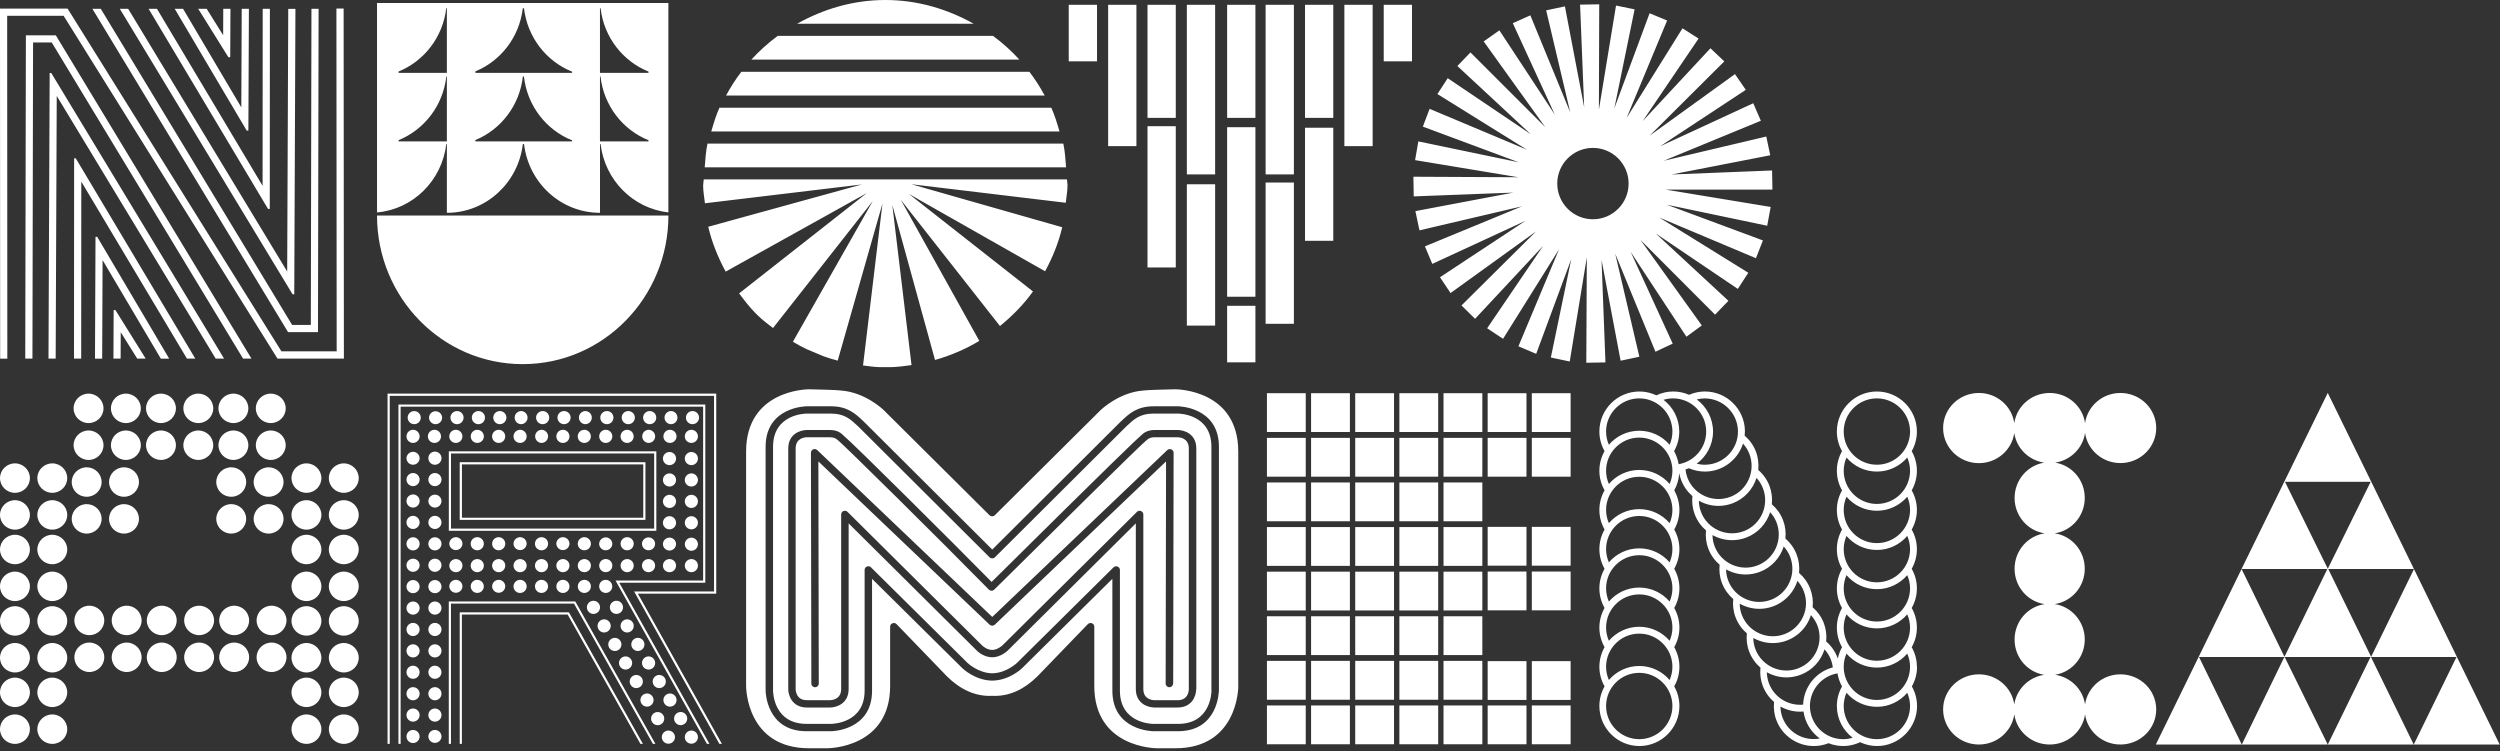 <svg xmlns="http://www.w3.org/2000/svg" fill="none" viewBox="0 0 679 204" height="204" width="679">
<rect x="0" y="0" width="679" height="204" fill="#333333" stroke="none"/>
<path fill="white" d="M216.5 6.44H264.44C257.31 2.46 249.22 0 240.47 0C231.72 0 223.63 2.46 216.5 6.44ZM204.07 16.19H276.86C274.696 13.812 272.301 11.655 269.71 9.75H211.22C208.62 11.67 206.24 13.82 204.07 16.19ZM197.19 25.95H283.74C282.51 23.69 281.15 21.54 279.59 19.51H201.34C199.78 21.54 198.42 23.69 197.19 25.95ZM193.17 35.7H287.76C287.12 33.5 286.46 31.32 285.54 29.26H195.4C194.47 31.32 193.82 33.5 193.18 35.7M191.39 45.45H289.55C289.37 43.28 289.25 41.09 288.8 39.01H192.15C191.7 41.09 191.58 43.28 191.4 45.45M289.95 50.39C289.95 49.82 289.8 49.3 289.78 48.73H191.14C191.12 49.29 190.97 49.82 190.97 50.39C190.97 52.04 191.3 53.6 191.46 55.21L234.07 50.1L192.36 61.59C193.37 65.92 195.03 69.95 197.09 73.77L235.44 52.43L200.75 79.68C202.11 81.53 203.52 83.34 205.12 84.98L205.86 85.72C207.12 86.96 208.56 88 209.95 89.09L237.06 54.59L215.35 92.82C216.55 93.53 217.76 94.2 219.03 94.81L223.65 96.75C224.91 97.21 226.21 97.6 227.52 97.95L239.68 55.27L234.4 99.26C235.9 99.45 237.39 99.67 238.93 99.72H241.97C243.87 99.66 245.73 99.42 247.57 99.16L242.35 55.66L253.95 97.77C258.23 96.55 262.26 94.83 265.98 92.58L244.67 54.29L271.59 88.55C274.96 85.8 278.02 82.7 280.56 79.16L246.83 52.66L283.85 73.68C285.87 69.93 287.5 65.97 288.5 61.72L247.53 50.04L289.46 55.07C289.61 53.5 289.93 51.99 289.93 50.38M442.33 49.86C442.33 55.21 437.99 59.55 432.64 59.55C427.29 59.55 422.95 55.21 422.95 49.86C422.95 44.51 427.29 40.17 432.64 40.17C437.99 40.17 442.33 44.51 442.33 49.86ZM481.3 46.3L453.99 47.39L480.8 42.17L479.72 37.08L451.87 43.66L478.25 32.8L476.18 28.04L450.88 39.74L474.16 24.4L471.22 20.13L448.05 36.85L468.32 16.67L464.56 13.11L446.14 32.9L461.33 10.47L456.96 7.69L441.78 32.04L452.79 5.57L448.03 3.6L438.45 29.43L443.96 2.54L438.91 1.51L434.26 29.8L434.35 1.17L429.15 1.26L430.26 29.13L425.03 1.73L419.94 2.81L426.49 30.56L415.64 4.16L410.88 6.3L422.3 31.15L407.23 8.24L402.97 11.25L419.69 34.54L399.38 14.24L395.82 17.93L415.75 36.44L393.2 21.24L390.4 25.54L414.73 40.67L388.28 29.56L386.45 34.39L412.52 44.09L385.22 38.4L384.34 43.49L412.38 48.14L383.88 48L383.97 53.34L411.01 52.31L384.42 57.34L385.53 62.56L413.4 56.03L387.01 66.91L389.01 71.67L414.32 59.98L391.1 75.3L393.97 79.59L417.18 62.86L396.94 82.96L400.63 86.59L419.1 66.8L403.91 89.16L408.23 92.02L423.44 67.7L412.4 94.06L417.23 96.1L426.76 70.35L421.21 97.1L426.34 98.18L430.98 69.88L430.84 98.52L436.04 98.43L434.98 70.6L440.16 97.97L445.25 96.89L438.69 68.89L449.62 95.53L454.31 93.33L442.88 68.4L458.03 91.45L462.21 88.39L445.56 65.17L465.81 85.46L469.44 81.7L449.69 63.4L471.99 78.47L474.84 74.08L450.64 59.07L476.91 70.13L478.81 65.3L452.69 55.6L479.97 61.31L480.92 56.21L452.42 51.5H481.39L481.3 46.29V46.3ZM290.27 16.66H297.95V1.31H290.27V16.66ZM300.97 39.69H308.65V1.31H300.97V39.69ZM311.66 32.01H319.34V1.31H311.66V32.01ZM311.66 72.65H319.34V34.27H311.66V72.65ZM322.35 47.36H330.03V1.31H322.35V47.36ZM322.35 88.43H330.03V50.05H322.35V88.43ZM333.29 32.01H340.97V1.31H333.29V32.01ZM333.29 80.59H340.97V34.54H333.29V80.59ZM333.29 98.41H340.97V83.06H333.29V98.41ZM343.74 47.36H351.42V1.31H343.74V47.36ZM343.74 87.95H351.42V49.57H343.74V87.95ZM354.44 32.01H362.12V1.31H354.44V32.01ZM354.44 65.4H362.12V34.7H354.44V65.4ZM365.13 39.69H372.81V1.31H365.13V39.69ZM383.5 1.31H375.82V16.66H383.5V1.31ZM30.87 84.21L30.81 97.4H32.76L32.79 90.22L37.27 97.4H39.57L31.35 84.21H30.87ZM25.94 64.31L25.8 97.41H27.75L27.86 70.64L43.68 97.41H45.95L26.39 64.31H25.94ZM20.13 43L20.1 97.4H22.05L22.08 49.32L50.77 97.4H53.04L20.58 43H20.13ZM13.49 19.82L13.17 97.39H15.12L15.41 26.05L58.58 97.4H60.86L13.92 19.82H13.49ZM7.03 9.59L6.86 97.4H8.81L8.98 11.54H14.06L66.02 97.4H68.3L15.16 9.59H7.03ZM32.54 2.39L79.46 79.93H79.92L80.24 2.4H78.29L78 73.74L34.81 2.39H32.53H32.54ZM60.64 2.39L60.61 9.57L56.13 2.39H53.83L62.03 15.54H62.53L62.59 2.39H60.64ZM65.65 2.39L65.54 29.16L49.72 2.39H47.45L67.01 35.48H67.46L67.6 2.39H65.65ZM71.35 2.39L71.32 50.47L42.63 2.39H40.36L72.8 56.75H73.27L73.3 2.39H71.35ZM84.59 2.39L84.42 88.25H79.34L27.37 2.39H25.09L78.23 90.2H86.36L86.53 2.39H84.58H84.59ZM91.37 2.31L91.44 95.43H76.44L18.36 2.34H0L0.04 97.41H1.99L1.95 4.29H17.28L75.36 97.39H93.4L93.33 2.32H91.38L91.37 2.31ZM181.53 58.53H102.4C102.4 80.83 120.11 98.9 141.97 98.9C163.83 98.9 181.54 80.82 181.54 58.53M176.13 38.41H162.95V20.76H163.1C163.97 28.68 169.12 35.26 176.13 38.08V38.4V38.41ZM176.13 19.79H162.95V2.25H163.12C164.04 10.11 169.16 16.64 176.13 19.44V19.78V19.79ZM155.39 38.41H129.11V38.04C136.05 35.19 141.14 28.64 142.01 20.77H142.3C143.17 28.71 148.35 35.31 155.39 38.12V38.42V38.41ZM155.39 19.79H129.11V19.39C136.02 16.55 141.08 10.06 141.99 2.25H142.32C143.24 10.13 148.39 16.67 155.39 19.47V19.79ZM121.37 38.41H108.25V38.07C115.23 35.23 120.35 28.67 121.22 20.77H121.37V38.42V38.41ZM121.37 19.79H108.25V19.42C115.19 16.6 120.29 10.09 121.2 2.25H121.37V19.79ZM181.53 57.67V0.81H102.4V57.7C112.2 56.83 120.05 49.04 121.21 39.13H121.37V57.8C132.01 57.8 140.77 49.64 142 39.13H142.33C143.56 49.65 152.32 57.8 162.96 57.8V39.13H163.12C164.27 48.91 171.92 56.63 181.53 57.68M585.63 116.26C585.63 111 581.28 106.73 575.91 106.73C571.01 106.73 566.97 110.29 566.3 114.91C565.63 110.29 561.59 106.73 556.69 106.73C551.79 106.73 547.75 110.29 547.08 114.91C546.41 110.29 542.37 106.73 537.47 106.73C532.1 106.73 527.75 111 527.75 116.26C527.75 121.52 532.1 125.79 537.47 125.79C542.37 125.79 546.41 122.23 547.08 117.61C547.68 121.75 551 125.03 555.21 125.66C550.65 126.39 547.16 130.4 547.16 135.25C547.16 140.1 550.72 144.19 555.34 144.86C550.72 145.53 547.16 149.57 547.16 154.47C547.16 159.37 550.72 163.41 555.34 164.08C550.72 164.75 547.16 168.79 547.16 173.69C547.16 178.59 550.65 182.55 555.21 183.28C551 183.91 547.68 187.19 547.08 191.33C546.41 186.71 542.37 183.15 537.47 183.15C532.1 183.15 527.75 187.42 527.75 192.68C527.75 197.94 532.1 202.21 537.47 202.21C542.37 202.21 546.41 198.65 547.08 194.03C547.75 198.65 551.79 202.21 556.69 202.21C561.59 202.21 565.63 198.65 566.3 194.03C566.97 198.65 571.01 202.21 575.91 202.21C581.28 202.21 585.63 197.94 585.63 192.68C585.63 187.42 581.28 183.15 575.91 183.15C571.01 183.15 566.97 186.7 566.3 191.32C565.69 187.18 562.38 183.91 558.17 183.27C562.73 182.54 566.22 178.53 566.22 173.68C566.22 168.83 562.66 164.74 558.04 164.07C562.66 163.4 566.22 159.36 566.22 154.46C566.22 149.56 562.66 145.52 558.04 144.85C562.66 144.18 566.22 140.14 566.22 135.24C566.22 130.34 562.73 126.38 558.17 125.65C562.38 125.02 565.69 121.74 566.3 117.6C566.97 122.22 571.01 125.77 575.91 125.77C581.28 125.77 585.63 121.5 585.63 116.24M89.32 198.04C89.32 200.26 91.13 202.04 93.38 202.04C95.63 202.04 97.44 200.26 97.44 198.04C97.44 195.82 95.61 194.04 93.38 194.04C91.15 194.04 89.32 195.84 89.32 198.04ZM8.12 129.85C8.12 127.65 6.29 125.85 4.06 125.85C1.83 125.85 0 127.65 0 129.85C0 132.05 1.81 133.85 4.06 133.85C6.31 133.85 8.12 132.07 8.12 129.85ZM8.12 139.85C8.12 137.65 6.29 135.85 4.06 135.85C1.83 135.85 0 137.65 0 139.85C0 142.05 1.81 143.85 4.06 143.85C6.31 143.85 8.12 142.07 8.12 139.85ZM8.12 149.24C8.12 147.04 6.29 145.24 4.06 145.24C1.83 145.24 0 147.04 0 149.24C0 151.44 1.81 153.24 4.06 153.24C6.31 153.24 8.12 151.46 8.12 149.24ZM8.12 159.25C8.12 157.05 6.29 155.25 4.06 155.25C1.83 155.25 0 157.05 0 159.25C0 161.45 1.81 163.25 4.06 163.25C6.31 163.25 8.12 161.47 8.12 159.25ZM8.12 168.64C8.12 166.44 6.29 164.64 4.06 164.64C1.83 164.64 0 166.44 0 168.64C0 170.84 1.81 172.64 4.06 172.64C6.31 172.64 8.12 170.86 8.12 168.64ZM8.12 178.64C8.12 176.44 6.29 174.64 4.06 174.64C1.83 174.64 0 176.44 0 178.64C0 180.84 1.81 182.64 4.06 182.64C6.31 182.64 8.12 180.86 8.12 178.64ZM8.12 188.04C8.12 185.84 6.29 184.04 4.06 184.04C1.83 184.04 0 185.84 0 188.04C0 190.24 1.81 192.04 4.06 192.04C6.31 192.04 8.12 190.26 8.12 188.04ZM8.12 198.04C8.12 195.84 6.29 194.04 4.06 194.04C1.83 194.04 0 195.84 0 198.04C0 200.24 1.81 202.04 4.06 202.04C6.31 202.04 8.12 200.26 8.12 198.04ZM18.26 129.85C18.26 127.65 16.43 125.85 14.2 125.85C11.97 125.85 10.14 127.65 10.14 129.85C10.14 132.05 11.95 133.85 14.2 133.85C16.45 133.85 18.26 132.07 18.26 129.85ZM18.26 139.85C18.26 137.65 16.43 135.85 14.2 135.85C11.97 135.85 10.14 137.65 10.14 139.85C10.14 142.05 11.95 143.85 14.2 143.85C16.45 143.85 18.26 142.07 18.26 139.85ZM18.26 149.24C18.26 147.04 16.43 145.24 14.2 145.24C11.97 145.24 10.14 147.04 10.14 149.24C10.14 151.44 11.95 153.24 14.2 153.24C16.45 153.24 18.26 151.46 18.26 149.24ZM18.26 159.25C18.26 157.05 16.43 155.25 14.2 155.25C11.97 155.25 10.14 157.05 10.14 159.25C10.14 161.45 11.95 163.25 14.2 163.25C16.45 163.25 18.26 161.47 18.26 159.25ZM18.26 168.64C18.26 166.44 16.43 164.64 14.2 164.64C11.97 164.64 10.14 166.44 10.14 168.64C10.14 170.84 11.95 172.64 14.2 172.64C16.45 172.64 18.26 170.86 18.26 168.64ZM18.26 178.64C18.26 176.44 16.43 174.64 14.2 174.64C11.97 174.64 10.14 176.44 10.14 178.64C10.14 180.84 11.95 182.64 14.2 182.64C16.45 182.64 18.26 180.86 18.26 178.64ZM18.26 188.04C18.26 185.84 16.43 184.04 14.2 184.04C11.97 184.04 10.14 185.84 10.14 188.04C10.14 190.24 11.95 192.04 14.2 192.04C16.45 192.04 18.26 190.26 18.26 188.04ZM18.26 198.04C18.26 195.84 16.43 194.04 14.2 194.04C11.97 194.04 10.14 195.84 10.14 198.04C10.14 200.24 11.95 202.04 14.2 202.04C16.45 202.04 18.26 200.26 18.26 198.04ZM19.48 130.92C19.48 133.14 21.29 134.92 23.54 134.92C25.79 134.92 27.6 133.14 27.6 130.92C27.6 128.7 25.77 126.92 23.54 126.92C21.31 126.92 19.48 128.72 19.48 130.92ZM19.48 140.92C19.48 143.14 21.29 144.92 23.54 144.92C25.79 144.92 27.6 143.14 27.6 140.92C27.6 138.7 25.77 136.92 23.54 136.92C21.31 136.92 19.48 138.72 19.48 140.92ZM28.11 110.91C28.11 108.71 26.3 106.91 24.05 106.91C21.8 106.91 19.99 108.71 19.99 110.91C19.99 113.11 21.82 114.91 24.05 114.91C26.28 114.91 28.11 113.13 28.11 110.91ZM28.11 120.92C28.11 118.72 26.3 116.92 24.05 116.92C21.8 116.92 19.99 118.72 19.99 120.92C19.99 123.12 21.82 124.92 24.05 124.92C26.28 124.92 28.11 123.14 28.11 120.92ZM28.32 168.51C28.32 166.31 26.51 164.51 24.26 164.51C22.01 164.51 20.2 166.31 20.2 168.51C20.2 170.71 22.03 172.51 24.26 172.51C26.49 172.51 28.32 170.73 28.32 168.51ZM28.32 178.52C28.32 176.32 26.51 174.52 24.26 174.52C22.01 174.52 20.2 176.32 20.2 178.52C20.2 180.72 22.03 182.52 24.26 182.52C26.49 182.52 28.32 180.74 28.32 178.52ZM29.62 130.92C29.62 133.14 31.43 134.92 33.68 134.92C35.93 134.92 37.74 133.14 37.74 130.92C37.74 128.7 35.91 126.92 33.68 126.92C31.45 126.92 29.62 128.72 29.62 130.92ZM29.62 140.92C29.62 143.14 31.43 144.92 33.68 144.92C35.93 144.92 37.74 143.14 37.74 140.92C37.74 138.7 35.91 136.92 33.68 136.92C31.45 136.92 29.62 138.72 29.62 140.92ZM38.25 110.91C38.25 108.71 36.44 106.91 34.19 106.91C31.94 106.91 30.13 108.71 30.13 110.91C30.13 113.11 31.96 114.91 34.19 114.91C36.42 114.91 38.25 113.13 38.25 110.91ZM38.25 120.92C38.25 118.72 36.44 116.92 34.19 116.92C31.94 116.92 30.13 118.72 30.13 120.92C30.13 123.12 31.96 124.92 34.19 124.92C36.42 124.92 38.25 123.14 38.25 120.92ZM38.46 168.51C38.46 166.31 36.65 164.51 34.4 164.51C32.15 164.51 30.34 166.31 30.34 168.51C30.34 170.71 32.17 172.51 34.4 172.51C36.63 172.51 38.46 170.73 38.46 168.51ZM38.46 178.52C38.46 176.32 36.65 174.52 34.4 174.52C32.15 174.52 30.34 176.32 30.34 178.52C30.34 180.72 32.17 182.52 34.4 182.52C36.63 182.52 38.46 180.74 38.46 178.52ZM47.78 110.91C47.78 108.71 45.97 106.91 43.72 106.91C41.47 106.91 39.66 108.71 39.66 110.91C39.66 113.11 41.49 114.91 43.72 114.91C45.95 114.91 47.78 113.13 47.78 110.91ZM47.78 120.92C47.78 118.72 45.97 116.92 43.72 116.92C41.47 116.92 39.66 118.72 39.66 120.92C39.66 123.12 41.49 124.92 43.72 124.92C45.95 124.92 47.78 123.14 47.78 120.92ZM47.99 168.51C47.99 166.31 46.18 164.51 43.93 164.51C41.68 164.51 39.87 166.31 39.87 168.51C39.87 170.71 41.7 172.51 43.93 172.51C46.16 172.51 47.99 170.73 47.99 168.51ZM47.99 178.52C47.99 176.32 46.18 174.52 43.93 174.52C41.68 174.52 39.87 176.32 39.87 178.52C39.87 180.72 41.7 182.52 43.93 182.52C46.16 182.52 47.99 180.74 47.99 178.52ZM57.92 110.91C57.92 108.71 56.11 106.91 53.86 106.91C51.61 106.91 49.8 108.71 49.8 110.91C49.8 113.11 51.63 114.91 53.86 114.91C56.09 114.91 57.92 113.13 57.92 110.91ZM57.92 120.92C57.92 118.72 56.11 116.92 53.86 116.92C51.61 116.92 49.8 118.72 49.8 120.92C49.8 123.12 51.63 124.92 53.86 124.92C56.09 124.92 57.92 123.14 57.92 120.92ZM58.14 168.51C58.14 166.31 56.33 164.51 54.08 164.51C51.83 164.51 50.02 166.31 50.02 168.51C50.02 170.71 51.85 172.51 54.08 172.51C56.31 172.51 58.14 170.73 58.14 168.51ZM58.14 178.52C58.14 176.32 56.33 174.52 54.08 174.52C51.83 174.52 50.02 176.32 50.02 178.52C50.02 180.72 51.85 182.52 54.08 182.52C56.31 182.52 58.14 180.74 58.14 178.52ZM58.74 130.92C58.74 133.14 60.55 134.92 62.8 134.92C65.05 134.92 66.86 133.14 66.86 130.92C66.86 128.7 65.03 126.92 62.8 126.92C60.57 126.92 58.74 128.72 58.74 130.92ZM58.74 140.92C58.74 143.14 60.55 144.92 62.8 144.92C65.05 144.92 66.86 143.14 66.86 140.92C66.86 138.7 65.03 136.92 62.8 136.92C60.57 136.92 58.74 138.72 58.74 140.92ZM67.45 110.91C67.45 108.71 65.64 106.91 63.39 106.91C61.14 106.91 59.33 108.71 59.33 110.91C59.33 113.11 61.16 114.91 63.39 114.91C65.62 114.91 67.45 113.13 67.45 110.91ZM67.45 120.92C67.45 118.72 65.64 116.92 63.39 116.92C61.14 116.92 59.33 118.72 59.33 120.92C59.33 123.12 61.16 124.92 63.39 124.92C65.62 124.92 67.45 123.14 67.45 120.92ZM67.66 168.51C67.66 166.31 65.85 164.51 63.6 164.51C61.35 164.51 59.54 166.31 59.54 168.51C59.54 170.71 61.37 172.51 63.6 172.51C65.83 172.51 67.66 170.73 67.66 168.51ZM67.66 178.52C67.66 176.32 65.85 174.52 63.6 174.52C61.35 174.52 59.54 176.32 59.54 178.52C59.54 180.72 61.37 182.52 63.6 182.52C65.83 182.52 67.66 180.74 67.66 178.52ZM68.89 130.92C68.89 133.14 70.7 134.92 72.95 134.92C75.2 134.92 77.01 133.14 77.01 130.92C77.01 128.7 75.18 126.92 72.95 126.92C70.72 126.92 68.89 128.72 68.89 130.92ZM68.89 140.92C68.89 143.14 70.7 144.92 72.95 144.92C75.2 144.92 77.01 143.14 77.01 140.92C77.01 138.7 75.18 136.92 72.95 136.92C70.72 136.92 68.89 138.72 68.89 140.92ZM77.6 110.91C77.6 108.71 75.79 106.91 73.54 106.91C71.29 106.91 69.48 108.71 69.48 110.91C69.48 113.11 71.31 114.91 73.54 114.91C75.77 114.91 77.6 113.13 77.6 110.91ZM77.6 120.92C77.6 118.72 75.79 116.92 73.54 116.92C71.29 116.92 69.48 118.72 69.48 120.92C69.48 123.12 71.31 124.92 73.54 124.92C75.77 124.92 77.6 123.14 77.6 120.92ZM77.81 168.51C77.81 166.31 76 164.51 73.75 164.51C71.5 164.51 69.69 166.31 69.69 168.51C69.69 170.71 71.52 172.51 73.75 172.51C75.98 172.51 77.81 170.73 77.81 168.51ZM77.81 178.52C77.81 176.32 76 174.52 73.75 174.52C71.5 174.52 69.69 176.32 69.69 178.52C69.69 180.72 71.52 182.52 73.75 182.52C75.98 182.52 77.81 180.74 77.81 178.52ZM87.29 129.85C87.29 127.65 85.46 125.85 83.23 125.85C81 125.85 79.17 127.65 79.17 129.85C79.17 132.05 80.98 133.85 83.23 133.85C85.48 133.85 87.29 132.07 87.29 129.85ZM87.29 139.85C87.29 137.65 85.46 135.85 83.23 135.85C81 135.85 79.17 137.65 79.17 139.85C79.17 142.05 80.98 143.85 83.23 143.85C85.48 143.85 87.29 142.07 87.29 139.85ZM87.29 149.24C87.29 147.04 85.46 145.24 83.23 145.24C81 145.24 79.17 147.04 79.17 149.24C79.17 151.44 80.98 153.24 83.23 153.24C85.48 153.24 87.29 151.46 87.29 149.24ZM87.29 159.25C87.29 157.05 85.46 155.25 83.23 155.25C81 155.25 79.17 157.05 79.17 159.25C79.17 161.45 80.98 163.25 83.23 163.25C85.48 163.25 87.29 161.47 87.29 159.25ZM87.29 168.64C87.29 166.44 85.46 164.64 83.23 164.64C81 164.64 79.17 166.44 79.17 168.64C79.17 170.84 80.98 172.64 83.23 172.64C85.48 172.64 87.29 170.86 87.29 168.64ZM87.29 178.64C87.29 176.44 85.46 174.64 83.23 174.64C81 174.64 79.17 176.44 79.17 178.64C79.17 180.84 80.98 182.64 83.23 182.64C85.48 182.64 87.29 180.86 87.29 178.64ZM87.29 188.04C87.29 185.84 85.46 184.04 83.23 184.04C81 184.04 79.17 185.84 79.17 188.04C79.17 190.24 80.98 192.04 83.23 192.04C85.48 192.04 87.29 190.26 87.29 188.04ZM87.29 198.04C87.29 195.84 85.46 194.04 83.23 194.04C81 194.04 79.17 195.84 79.17 198.04C79.17 200.24 80.98 202.04 83.23 202.04C85.48 202.04 87.29 200.26 87.29 198.04ZM97.43 129.85C97.43 127.65 95.6 125.85 93.37 125.85C91.14 125.85 89.31 127.65 89.31 129.85C89.31 132.05 91.12 133.85 93.37 133.85C95.62 133.85 97.43 132.07 97.43 129.85ZM97.43 139.85C97.43 137.65 95.6 135.85 93.37 135.85C91.14 135.85 89.31 137.65 89.31 139.85C89.31 142.05 91.12 143.85 93.37 143.85C95.62 143.85 97.43 142.07 97.43 139.85ZM97.43 149.24C97.43 147.04 95.6 145.24 93.37 145.24C91.14 145.24 89.31 147.04 89.31 149.24C89.31 151.44 91.12 153.24 93.37 153.24C95.62 153.24 97.43 151.46 97.43 149.24ZM97.43 159.25C97.43 157.05 95.6 155.25 93.37 155.25C91.14 155.25 89.31 157.05 89.31 159.25C89.31 161.45 91.12 163.25 93.37 163.25C95.62 163.25 97.43 161.47 97.43 159.25ZM97.43 168.64C97.43 166.44 95.6 164.64 93.37 164.64C91.14 164.64 89.31 166.44 89.31 168.64C89.31 170.84 91.12 172.64 93.37 172.64C95.62 172.64 97.43 170.86 97.43 168.64ZM97.43 178.64C97.43 176.44 95.6 174.64 93.37 174.64C91.14 174.64 89.31 176.44 89.31 178.64C89.31 180.84 91.12 182.64 93.37 182.64C95.62 182.64 97.43 180.86 97.43 178.64ZM97.43 188.04C97.43 185.84 95.6 184.04 93.37 184.04C91.14 184.04 89.31 185.84 89.31 188.04C89.31 190.24 91.12 192.04 93.37 192.04C95.62 192.04 97.43 190.26 97.43 188.04ZM344.1 117.34H354.64V106.8H344.1V117.34ZM344.1 129.46H354.64V118.92H344.1V129.46ZM344.1 141.57H354.64V131.03H344.1V141.57ZM344.1 153.69H354.64V143.15H344.1V153.69ZM344.1 165.81H354.64V155.27H344.1V165.81ZM344.1 177.92H354.64V167.38H344.1V177.92ZM344.1 190.04H354.64V179.5H344.1V190.04ZM344.1 202.15H354.64V191.61H344.1V202.15ZM356.09 117.34H366.63V106.8H356.09V117.34ZM356.09 129.46H366.63V118.92H356.09V129.46ZM356.09 141.57H366.63V131.03H356.09V141.57ZM356.09 153.69H366.63V143.15H356.09V153.69ZM356.09 165.81H366.63V155.27H356.09V165.81ZM356.09 177.92H366.63V167.38H356.09V177.92ZM356.09 190.04H366.63V179.5H356.09V190.04ZM356.09 202.15H366.63V191.61H356.09V202.15ZM368.08 117.34H378.62V106.8H368.08V117.34ZM368.08 129.46H378.62V118.92H368.08V129.46ZM368.08 141.57H378.62V131.03H368.08V141.57ZM368.08 153.69H378.62V143.15H368.08V153.69ZM368.08 165.81H378.62V155.27H368.08V165.81ZM368.08 177.92H378.62V167.38H368.08V177.92ZM368.08 190.04H378.62V179.5H368.08V190.04ZM368.08 202.15H378.62V191.61H368.08V202.15ZM380.07 117.34H390.61V106.8H380.07V117.34ZM380.07 129.46H390.61V118.92H380.07V129.46ZM380.07 141.57H390.61V131.03H380.07V141.57ZM380.07 153.69H390.61V143.15H380.07V153.69ZM380.07 165.81H390.61V155.27H380.07V165.81ZM380.07 177.92H390.61V167.38H380.07V177.92ZM380.07 190.04H390.61V179.5H380.07V190.04ZM380.07 202.15H390.61V191.61H380.07V202.15ZM392.06 117.34H402.6V106.8H392.06V117.34ZM392.06 129.46H402.6V118.92H392.06V129.46ZM392.06 141.57H402.6V131.03H392.06V141.57ZM392.06 153.69H402.6V143.15H392.06V153.69ZM392.06 165.81H402.6V155.27H392.06V165.81ZM392.06 177.92H402.6V167.38H392.06V177.92ZM392.06 190.04H402.6V179.5H392.06V190.04ZM392.06 202.15H402.6V191.61H392.06V202.15ZM404.05 117.34H414.59V106.8H404.05V117.34ZM404.05 129.47H414.59V118.93H404.05V129.47ZM404.05 153.64H414.59V143.1H404.05V153.64ZM404.05 165.77H414.59V155.23H404.05V165.77ZM404.05 190.11H414.59V179.57H404.05V190.11ZM404.05 202.15H414.59V191.61H404.05V202.15ZM416.04 117.34H426.58V106.8H416.04V117.34ZM416.04 129.47H426.58V118.93H416.04V129.47ZM416.04 153.64H426.58V143.1H416.04V153.64ZM416.04 165.77H426.58V155.23H416.04V165.77ZM416.04 190.11H426.58V179.57H416.04V190.11ZM426.58 191.61H416.04V202.15H426.58V191.61ZM186.23 201.1C186.347 201.303 186.503 201.482 186.689 201.625C186.875 201.767 187.088 201.872 187.315 201.933C187.542 201.993 187.778 202.008 188.011 201.977C188.243 201.945 188.467 201.868 188.67 201.75C188.873 201.633 189.052 201.477 189.195 201.291C189.337 201.105 189.442 200.892 189.503 200.665C189.563 200.438 189.578 200.202 189.547 199.969C189.515 199.737 189.438 199.513 189.32 199.31C189.203 199.107 189.047 198.928 188.861 198.785C188.675 198.643 188.462 198.538 188.235 198.477C188.008 198.417 187.772 198.402 187.539 198.433C187.307 198.465 187.083 198.542 186.88 198.66C186.677 198.777 186.498 198.933 186.355 199.119C186.213 199.305 186.108 199.518 186.047 199.745C185.987 199.972 185.972 200.208 186.003 200.441C186.035 200.673 186.112 200.897 186.23 201.1ZM183.32 196.06C183.437 196.263 183.593 196.442 183.779 196.585C183.965 196.727 184.178 196.832 184.405 196.893C184.632 196.953 184.868 196.968 185.101 196.937C185.333 196.905 185.557 196.828 185.76 196.71C185.963 196.593 186.142 196.437 186.285 196.251C186.427 196.065 186.532 195.852 186.593 195.625C186.653 195.398 186.668 195.162 186.637 194.929C186.605 194.697 186.528 194.473 186.41 194.27C186.293 194.067 186.137 193.888 185.951 193.745C185.765 193.603 185.552 193.498 185.325 193.437C185.098 193.377 184.862 193.362 184.629 193.393C184.397 193.425 184.173 193.502 183.97 193.62C183.767 193.737 183.588 193.893 183.445 194.079C183.303 194.265 183.198 194.478 183.137 194.705C183.077 194.932 183.062 195.168 183.093 195.401C183.125 195.633 183.202 195.857 183.32 196.06ZM156.92 153.62C156.92 154.61 157.72 155.41 158.71 155.41C159.7 155.41 160.49 154.61 160.49 153.62C160.49 152.63 159.69 151.84 158.71 151.84C157.73 151.84 156.92 152.64 156.92 153.62ZM158.7 157.48C158.347 157.481 158.002 157.586 157.709 157.783C157.416 157.979 157.188 158.258 157.053 158.584C156.919 158.911 156.883 159.269 156.953 159.615C157.022 159.961 157.192 160.279 157.441 160.529C157.691 160.778 158.009 160.948 158.355 161.017C158.701 161.087 159.059 161.051 159.386 160.917C159.712 160.782 159.991 160.554 160.187 160.261C160.384 159.968 160.489 159.623 160.49 159.27C160.49 158.29 159.69 157.48 158.7 157.48ZM156.92 147.68C156.92 148.67 157.72 149.46 158.71 149.46C159.7 149.46 160.49 148.66 160.49 147.68C160.49 147.207 160.302 146.753 159.967 146.418C159.632 146.083 159.178 145.895 158.705 145.895C158.232 145.895 157.778 146.083 157.443 146.418C157.108 146.753 156.92 147.207 156.92 147.68ZM160.29 163.41C160.087 163.527 159.908 163.683 159.765 163.869C159.623 164.055 159.518 164.268 159.457 164.495C159.397 164.722 159.382 164.958 159.413 165.191C159.445 165.423 159.522 165.647 159.64 165.85C159.757 166.053 159.913 166.232 160.099 166.375C160.285 166.517 160.498 166.622 160.725 166.683C160.952 166.743 161.188 166.758 161.421 166.727C161.653 166.695 161.877 166.618 162.08 166.5C162.283 166.383 162.462 166.227 162.605 166.041C162.747 165.855 162.852 165.642 162.913 165.415C162.973 165.188 162.988 164.952 162.957 164.719C162.925 164.487 162.848 164.263 162.73 164.06C162.613 163.857 162.457 163.678 162.271 163.535C162.085 163.393 161.872 163.288 161.645 163.227C161.418 163.167 161.182 163.152 160.949 163.183C160.717 163.215 160.493 163.292 160.29 163.41ZM173.71 186.65C173.913 186.533 174.092 186.377 174.235 186.191C174.377 186.005 174.482 185.792 174.543 185.565C174.603 185.338 174.618 185.102 174.587 184.869C174.555 184.637 174.478 184.413 174.36 184.21C174.243 184.007 174.087 183.828 173.901 183.685C173.715 183.543 173.502 183.438 173.275 183.377C173.048 183.317 172.812 183.302 172.579 183.333C172.347 183.365 172.123 183.442 171.92 183.56C171.717 183.677 171.538 183.833 171.395 184.019C171.253 184.205 171.148 184.418 171.087 184.645C171.027 184.872 171.012 185.108 171.043 185.341C171.075 185.573 171.152 185.797 171.27 186C171.387 186.203 171.543 186.382 171.729 186.525C171.915 186.667 172.128 186.772 172.355 186.833C172.582 186.893 172.818 186.908 173.051 186.877C173.283 186.845 173.507 186.768 173.71 186.65ZM174.18 191.03C174.297 191.233 174.453 191.412 174.639 191.555C174.825 191.697 175.038 191.802 175.265 191.863C175.492 191.923 175.728 191.938 175.961 191.907C176.193 191.875 176.417 191.798 176.62 191.68C176.823 191.563 177.002 191.407 177.145 191.221C177.287 191.035 177.392 190.822 177.453 190.595C177.513 190.368 177.528 190.132 177.497 189.899C177.465 189.667 177.388 189.443 177.27 189.24C177.153 189.037 176.997 188.858 176.811 188.715C176.625 188.573 176.412 188.468 176.185 188.407C175.958 188.347 175.722 188.332 175.489 188.363C175.257 188.395 175.033 188.472 174.83 188.59C174.627 188.707 174.448 188.863 174.305 189.049C174.163 189.235 174.058 189.448 173.997 189.675C173.937 189.902 173.922 190.138 173.953 190.371C173.985 190.603 174.062 190.827 174.18 191.03ZM170.8 181.61C171.003 181.493 171.182 181.337 171.325 181.151C171.467 180.965 171.572 180.752 171.633 180.525C171.693 180.298 171.708 180.062 171.677 179.829C171.645 179.597 171.568 179.373 171.45 179.17C171.333 178.967 171.177 178.788 170.991 178.645C170.805 178.503 170.592 178.398 170.365 178.337C170.138 178.277 169.902 178.262 169.669 178.293C169.437 178.325 169.213 178.402 169.01 178.52C168.807 178.637 168.628 178.793 168.485 178.979C168.343 179.165 168.238 179.378 168.177 179.605C168.117 179.832 168.102 180.068 168.133 180.301C168.165 180.533 168.242 180.757 168.36 180.96C168.477 181.163 168.633 181.342 168.819 181.485C169.005 181.627 169.218 181.732 169.445 181.793C169.672 181.853 169.908 181.868 170.141 181.837C170.373 181.805 170.597 181.728 170.8 181.61ZM167.89 176.57C168.093 176.453 168.272 176.297 168.415 176.111C168.557 175.925 168.662 175.712 168.723 175.485C168.783 175.258 168.798 175.022 168.767 174.789C168.735 174.557 168.658 174.333 168.54 174.13C168.423 173.927 168.267 173.748 168.081 173.605C167.895 173.463 167.682 173.358 167.455 173.297C167.228 173.237 166.992 173.222 166.759 173.253C166.527 173.285 166.303 173.362 166.1 173.48C165.897 173.597 165.718 173.753 165.575 173.939C165.433 174.125 165.328 174.338 165.267 174.565C165.207 174.792 165.192 175.028 165.223 175.261C165.255 175.493 165.332 175.717 165.45 175.92C165.567 176.123 165.723 176.302 165.909 176.445C166.095 176.587 166.308 176.692 166.535 176.753C166.762 176.813 166.998 176.828 167.231 176.797C167.463 176.765 167.687 176.688 167.89 176.57ZM164.98 171.54C165.183 171.423 165.362 171.267 165.505 171.081C165.647 170.895 165.752 170.682 165.813 170.455C165.873 170.228 165.888 169.992 165.857 169.759C165.825 169.527 165.748 169.303 165.63 169.1C165.14 168.25 164.05 167.95 163.19 168.45C162.33 168.95 162.04 170.03 162.54 170.89C162.657 171.093 162.813 171.272 162.999 171.415C163.185 171.557 163.398 171.662 163.625 171.723C163.852 171.783 164.088 171.798 164.321 171.767C164.553 171.735 164.777 171.658 164.98 171.54ZM162.73 159.27C162.731 159.623 162.837 159.967 163.034 160.26C163.231 160.553 163.51 160.78 163.836 160.914C164.163 161.048 164.521 161.083 164.867 161.013C165.213 160.943 165.53 160.772 165.779 160.522C166.028 160.272 166.197 159.954 166.265 159.607C166.333 159.261 166.296 158.903 166.16 158.577C166.025 158.252 165.795 157.974 165.502 157.778C165.208 157.583 164.863 157.479 164.51 157.48C163.52 157.48 162.73 158.28 162.73 159.27ZM164.52 155.4C165.51 155.4 166.31 154.6 166.31 153.61C166.31 152.62 165.51 151.83 164.52 151.83C163.53 151.83 162.74 152.63 162.74 153.61C162.74 154.59 163.54 155.4 164.52 155.4ZM162.73 147.68C162.73 148.67 163.53 149.46 164.51 149.46C165.49 149.46 166.3 148.66 166.3 147.68C166.285 147.217 166.09 146.778 165.757 146.456C165.424 146.134 164.978 145.954 164.515 145.954C164.052 145.954 163.606 146.134 163.273 146.456C162.94 146.778 162.745 147.217 162.73 147.68ZM166.53 163.41C166.327 163.527 166.148 163.683 166.005 163.869C165.863 164.055 165.758 164.268 165.697 164.495C165.637 164.722 165.622 164.958 165.653 165.191C165.685 165.423 165.762 165.647 165.88 165.85C165.997 166.053 166.153 166.232 166.339 166.375C166.525 166.517 166.738 166.622 166.965 166.683C167.192 166.743 167.428 166.758 167.661 166.727C167.893 166.695 168.117 166.618 168.32 166.5C168.523 166.383 168.702 166.227 168.845 166.041C168.987 165.855 169.092 165.642 169.153 165.415C169.213 165.188 169.228 164.952 169.197 164.719C169.165 164.487 169.088 164.263 168.97 164.06C168.853 163.857 168.697 163.678 168.511 163.535C168.325 163.393 168.112 163.288 167.885 163.227C167.658 163.167 167.422 163.152 167.189 163.183C166.957 163.215 166.733 163.292 166.53 163.41ZM169.44 168.45C169.237 168.567 169.058 168.723 168.915 168.909C168.773 169.095 168.668 169.308 168.607 169.535C168.547 169.762 168.532 169.998 168.563 170.231C168.595 170.463 168.672 170.687 168.79 170.89C168.907 171.093 169.063 171.272 169.249 171.415C169.435 171.557 169.648 171.662 169.875 171.723C170.102 171.783 170.338 171.798 170.571 171.767C170.803 171.735 171.027 171.658 171.23 171.54C171.433 171.423 171.612 171.267 171.755 171.081C171.897 170.895 172.002 170.682 172.063 170.455C172.123 170.228 172.138 169.992 172.107 169.759C172.075 169.527 171.998 169.303 171.88 169.1C171.763 168.897 171.607 168.718 171.421 168.575C171.235 168.433 171.022 168.328 170.795 168.267C170.568 168.207 170.332 168.192 170.099 168.223C169.867 168.255 169.643 168.332 169.44 168.45ZM172.35 173.48C172.147 173.597 171.968 173.753 171.825 173.939C171.683 174.125 171.578 174.338 171.517 174.565C171.457 174.792 171.442 175.028 171.473 175.261C171.505 175.493 171.582 175.717 171.7 175.92C171.817 176.123 171.973 176.302 172.159 176.445C172.345 176.587 172.558 176.692 172.785 176.753C173.012 176.813 173.248 176.828 173.481 176.797C173.713 176.765 173.937 176.688 174.14 176.57C174.343 176.453 174.522 176.297 174.665 176.111C174.807 175.925 174.912 175.712 174.973 175.485C175.033 175.258 175.048 175.022 175.017 174.789C174.985 174.557 174.908 174.333 174.79 174.13C174.673 173.927 174.517 173.748 174.331 173.605C174.145 173.463 173.932 173.358 173.705 173.297C173.478 173.237 173.242 173.222 173.009 173.253C172.777 173.285 172.553 173.362 172.35 173.48ZM175.26 178.52C175.057 178.637 174.878 178.793 174.735 178.979C174.593 179.165 174.488 179.378 174.427 179.605C174.367 179.832 174.352 180.068 174.383 180.301C174.415 180.533 174.492 180.757 174.61 180.96C174.727 181.163 174.883 181.342 175.069 181.485C175.255 181.627 175.468 181.732 175.695 181.793C175.922 181.853 176.158 181.868 176.391 181.837C176.623 181.805 176.847 181.728 177.05 181.61C177.253 181.493 177.432 181.337 177.575 181.151C177.717 180.965 177.822 180.752 177.883 180.525C177.943 180.298 177.958 180.062 177.927 179.829C177.895 179.597 177.818 179.373 177.7 179.17C177.583 178.967 177.427 178.788 177.241 178.645C177.055 178.503 176.842 178.398 176.615 178.337C176.388 178.277 176.152 178.262 175.919 178.293C175.687 178.325 175.463 178.402 175.26 178.52ZM178.16 183.56C177.957 183.677 177.778 183.833 177.635 184.019C177.493 184.205 177.388 184.418 177.327 184.645C177.267 184.872 177.252 185.108 177.283 185.341C177.315 185.573 177.392 185.797 177.51 186C177.627 186.203 177.783 186.382 177.969 186.525C178.155 186.667 178.368 186.772 178.595 186.833C178.822 186.893 179.058 186.908 179.291 186.877C179.523 186.845 179.747 186.768 179.95 186.65C180.153 186.533 180.332 186.377 180.475 186.191C180.617 186.005 180.722 185.792 180.783 185.565C180.843 185.338 180.858 185.102 180.827 184.869C180.795 184.637 180.718 184.413 180.6 184.21C180.483 184.007 180.327 183.828 180.141 183.685C179.955 183.543 179.742 183.438 179.515 183.377C179.288 183.317 179.052 183.302 178.819 183.333C178.587 183.365 178.363 183.442 178.16 183.56ZM181.07 188.59C180.867 188.707 180.688 188.863 180.545 189.049C180.403 189.235 180.298 189.448 180.237 189.675C180.177 189.902 180.162 190.138 180.193 190.371C180.225 190.603 180.302 190.827 180.42 191.03C180.537 191.233 180.693 191.412 180.879 191.555C181.065 191.697 181.278 191.802 181.505 191.863C181.732 191.923 181.968 191.938 182.201 191.907C182.433 191.875 182.657 191.798 182.86 191.68C183.063 191.563 183.242 191.407 183.385 191.221C183.527 191.035 183.632 190.822 183.693 190.595C183.753 190.368 183.768 190.132 183.737 189.899C183.705 189.667 183.628 189.443 183.51 189.24C183.393 189.037 183.237 188.858 183.051 188.715C182.865 188.573 182.652 188.468 182.425 188.407C182.198 188.347 181.962 188.332 181.729 188.363C181.497 188.395 181.273 188.472 181.07 188.59ZM179.99 201.1C180.107 201.303 180.263 201.482 180.449 201.625C180.635 201.767 180.848 201.872 181.075 201.933C181.302 201.993 181.538 202.008 181.771 201.977C182.003 201.945 182.227 201.868 182.43 201.75C182.633 201.633 182.812 201.477 182.955 201.291C183.097 201.105 183.202 200.892 183.263 200.665C183.323 200.438 183.338 200.202 183.307 199.969C183.275 199.737 183.198 199.513 183.08 199.31C182.963 199.107 182.807 198.928 182.621 198.785C182.435 198.643 182.222 198.538 181.995 198.477C181.768 198.417 181.532 198.402 181.299 198.433C181.067 198.465 180.843 198.542 180.64 198.66C180.437 198.777 180.258 198.933 180.115 199.119C179.973 199.305 179.868 199.518 179.807 199.745C179.747 199.972 179.732 200.208 179.763 200.441C179.795 200.673 179.872 200.897 179.99 201.1ZM179.52 196.72C179.723 196.603 179.902 196.447 180.045 196.261C180.187 196.075 180.292 195.862 180.353 195.635C180.413 195.408 180.428 195.172 180.397 194.939C180.365 194.707 180.288 194.483 180.17 194.28C180.053 194.077 179.897 193.898 179.711 193.755C179.525 193.613 179.312 193.508 179.085 193.447C178.858 193.387 178.622 193.372 178.389 193.403C178.157 193.435 177.933 193.512 177.73 193.63C176.88 194.12 176.58 195.21 177.08 196.07C177.58 196.93 178.66 197.22 179.52 196.72ZM154.52 166.31H124.86V202.04H125.45V166.9H154.17L173.94 202.04H174.62L154.52 166.31ZM156.25 163.35H121.89V202.04H122.48V163.94H155.9L177.33 202.04H178.01L156.75 164.25L156.24 163.34L156.25 163.35ZM154.67 153.62C154.67 152.63 153.87 151.84 152.89 151.84C151.91 151.84 151.1 152.64 151.1 153.62C151.1 154.6 151.9 155.41 152.89 155.41C153.88 155.41 154.67 154.61 154.67 153.62ZM154.67 147.68C154.67 146.69 153.87 145.9 152.89 145.9C151.91 145.9 151.1 146.7 151.1 147.68C151.116 148.143 151.31 148.582 151.643 148.904C151.976 149.226 152.422 149.406 152.885 149.406C153.348 149.406 153.794 149.226 154.127 148.904C154.46 148.582 154.654 148.143 154.67 147.68ZM154.67 159.27C154.67 158.28 153.87 157.48 152.89 157.48C151.91 157.48 151.1 158.28 151.1 159.27C151.1 160.26 151.9 161.05 152.89 161.05C153.88 161.05 154.67 160.25 154.67 159.27ZM148.86 153.62C148.86 152.63 148.06 151.84 147.07 151.84C146.08 151.84 145.29 152.64 145.29 153.62C145.29 154.6 146.09 155.41 147.07 155.41C148.05 155.41 148.86 154.61 148.86 153.62ZM148.86 147.68C148.86 146.69 148.06 145.9 147.07 145.9C146.08 145.9 145.29 146.7 145.29 147.68C145.29 148.153 145.478 148.607 145.813 148.942C146.148 149.277 146.602 149.465 147.075 149.465C147.548 149.465 148.002 149.277 148.337 148.942C148.672 148.607 148.86 148.153 148.86 147.68ZM145.29 159.27C145.291 159.623 145.397 159.967 145.594 160.26C145.791 160.553 146.07 160.78 146.396 160.914C146.723 161.048 147.081 161.083 147.427 161.013C147.773 160.943 148.09 160.772 148.339 160.522C148.588 160.272 148.757 159.954 148.825 159.607C148.893 159.261 148.856 158.903 148.72 158.577C148.585 158.252 148.355 157.974 148.062 157.778C147.768 157.583 147.423 157.479 147.07 157.48C146.08 157.48 145.29 158.28 145.29 159.27ZM143.04 153.62C143.04 152.63 142.24 151.84 141.26 151.84C140.28 151.84 139.47 152.64 139.47 153.62C139.47 154.6 140.27 155.41 141.26 155.41C142.25 155.41 143.04 154.61 143.04 153.62ZM143.04 147.68C143.04 146.69 142.24 145.9 141.26 145.9C140.28 145.9 139.47 146.7 139.47 147.68C139.486 148.143 139.68 148.582 140.013 148.904C140.346 149.226 140.792 149.406 141.255 149.406C141.718 149.406 142.164 149.226 142.497 148.904C142.83 148.582 143.024 148.143 143.04 147.68ZM143.04 159.27C143.04 158.28 142.24 157.48 141.26 157.48C140.28 157.48 139.47 158.28 139.47 159.27C139.47 160.26 140.27 161.05 141.25 161.05C142.23 161.05 143.04 160.25 143.04 159.27ZM137.23 153.62C137.23 152.63 136.43 151.84 135.44 151.84C134.45 151.84 133.66 152.64 133.66 153.62C133.66 154.6 134.46 155.41 135.44 155.41C136.42 155.41 137.22 154.61 137.23 153.62ZM137.23 147.68C137.23 146.69 136.43 145.9 135.44 145.9C134.45 145.9 133.66 146.7 133.66 147.68C133.66 148.66 134.46 149.46 135.44 149.46C136.42 149.46 137.22 148.66 137.23 147.68ZM133.66 159.27C133.676 159.733 133.87 160.172 134.203 160.494C134.536 160.816 134.982 160.996 135.445 160.996C135.908 160.996 136.354 160.816 136.687 160.494C137.02 160.172 137.214 159.733 137.23 159.27C137.23 158.29 136.43 157.48 135.45 157.48C134.47 157.48 133.66 158.28 133.66 159.27ZM131.41 153.62C131.41 152.63 130.61 151.84 129.62 151.84C128.63 151.84 127.84 152.64 127.84 153.62C127.84 154.6 128.64 155.41 129.62 155.41C130.6 155.41 131.41 154.61 131.41 153.62ZM131.41 147.68C131.41 146.69 130.61 145.9 129.62 145.89C128.63 145.89 127.84 146.69 127.84 147.68C127.84 148.67 128.64 149.46 129.62 149.46C130.6 149.46 131.41 148.66 131.41 147.68ZM127.84 159.27C127.841 159.623 127.947 159.967 128.144 160.26C128.341 160.553 128.62 160.78 128.946 160.914C129.273 161.048 129.631 161.083 129.977 161.013C130.323 160.943 130.64 160.772 130.889 160.522C131.138 160.272 131.307 159.954 131.375 159.607C131.443 159.261 131.406 158.903 131.27 158.577C131.135 158.252 130.905 157.974 130.612 157.778C130.318 157.583 129.973 157.479 129.62 157.48C128.63 157.48 127.84 158.28 127.84 159.27ZM125.6 153.62C125.6 152.63 124.8 151.84 123.82 151.84C122.84 151.84 122.03 152.64 122.03 153.62C122.03 154.6 122.83 155.41 123.82 155.41C124.81 155.41 125.6 154.61 125.6 153.62ZM125.6 147.68C125.6 146.69 124.8 145.9 123.82 145.9C122.84 145.9 122.03 146.7 122.03 147.68C122.046 148.143 122.24 148.582 122.573 148.904C122.906 149.226 123.352 149.406 123.815 149.406C124.278 149.406 124.724 149.226 125.057 148.904C125.39 148.582 125.584 148.143 125.6 147.68ZM122.03 159.27C122.046 159.733 122.24 160.172 122.573 160.494C122.906 160.816 123.352 160.996 123.815 160.996C124.278 160.996 124.724 160.816 125.057 160.494C125.39 160.172 125.584 159.733 125.6 159.27C125.6 158.29 124.8 157.48 123.82 157.48C122.84 157.48 122.03 158.28 122.03 159.27ZM174.71 140.61H125.46V126.13H174.71V140.61ZM175.3 125.54H124.86V141.2H175.3V125.54ZM177.67 143.57H122.49V123.17H177.67V143.57ZM178.26 122.58H121.9V144.17H178.26V122.58ZM168.55 147.68C168.55 148.67 169.35 149.46 170.34 149.46C171.33 149.46 172.12 148.66 172.12 147.68C172.12 147.207 171.932 146.753 171.597 146.418C171.262 146.083 170.808 145.895 170.335 145.895C169.862 145.895 169.408 146.083 169.073 146.418C168.738 146.753 168.55 147.207 168.55 147.68ZM168.55 153.62C168.55 154.61 169.35 155.41 170.34 155.41C171.33 155.41 172.12 154.61 172.12 153.62C172.12 152.63 171.32 151.84 170.34 151.84C169.36 151.84 168.55 152.64 168.55 153.62ZM174.36 147.68C174.36 148.67 175.16 149.46 176.15 149.46C177.14 149.46 177.93 148.66 177.93 147.68C177.914 147.217 177.72 146.778 177.387 146.456C177.054 146.134 176.608 145.954 176.145 145.954C175.682 145.954 175.236 146.134 174.903 146.456C174.57 146.778 174.376 147.217 174.36 147.68ZM174.36 153.62C174.36 154.61 175.16 155.41 176.14 155.41C177.12 155.41 177.93 154.61 177.93 153.62C177.93 152.63 177.13 151.84 176.14 151.84C175.15 151.84 174.36 152.64 174.36 153.62ZM174.67 113.42C174.67 114.41 175.47 115.21 176.46 115.21C177.45 115.21 178.24 114.41 178.24 113.42C178.24 112.43 177.44 111.64 176.46 111.64C175.48 111.64 174.67 112.44 174.67 113.42ZM176.15 116.73C175.687 116.746 175.248 116.94 174.926 117.273C174.604 117.606 174.424 118.052 174.424 118.515C174.424 118.978 174.604 119.424 174.926 119.757C175.248 120.09 175.687 120.285 176.15 120.3C177.13 120.3 177.94 119.5 177.94 118.52C177.94 117.54 177.14 116.73 176.15 116.73ZM168.86 113.42C168.86 114.41 169.66 115.21 170.64 115.21C171.62 115.21 172.43 114.41 172.43 113.42C172.43 112.43 171.63 111.64 170.64 111.64C169.65 111.64 168.86 112.44 168.86 113.42ZM170.33 116.73C169.34 116.73 168.54 117.53 168.54 118.52C168.54 119.51 169.34 120.3 170.33 120.3C171.32 120.3 172.11 119.5 172.11 118.52C172.11 117.54 171.31 116.73 170.33 116.73ZM163.04 113.42C163.04 114.41 163.84 115.21 164.83 115.21C165.82 115.21 166.61 114.41 166.61 113.42C166.61 112.43 165.81 111.64 164.83 111.64C163.85 111.64 163.04 112.44 163.04 113.42ZM164.52 116.73C163.53 116.73 162.74 117.53 162.74 118.52C162.74 119.51 163.54 120.3 164.52 120.3C165.5 120.3 166.31 119.5 166.31 118.52C166.31 117.54 165.51 116.73 164.52 116.73ZM157.23 113.42C157.23 114.41 158.03 115.21 159.01 115.21C159.473 115.194 159.912 115 160.234 114.667C160.556 114.334 160.736 113.888 160.736 113.425C160.736 112.962 160.556 112.516 160.234 112.183C159.912 111.85 159.473 111.656 159.01 111.64C158.03 111.64 157.23 112.44 157.23 113.42ZM158.7 116.73C157.71 116.73 156.91 117.53 156.91 118.52C156.91 119.51 157.71 120.3 158.7 120.3C159.69 120.3 160.48 119.5 160.48 118.52C160.48 117.54 159.68 116.73 158.7 116.73ZM151.41 113.42C151.41 114.41 152.21 115.21 153.19 115.21C154.17 115.21 154.98 114.41 154.98 113.42C154.98 112.43 154.18 111.64 153.19 111.64C152.2 111.64 151.41 112.44 151.41 113.42ZM152.89 116.73C151.9 116.73 151.1 117.53 151.1 118.52C151.1 119.51 151.9 120.3 152.89 120.3C153.88 120.3 154.67 119.5 154.67 118.52C154.67 117.54 153.87 116.73 152.89 116.73ZM145.6 113.42C145.6 114.41 146.4 115.21 147.39 115.21C148.38 115.21 149.17 114.41 149.17 113.42C149.17 112.43 148.37 111.64 147.39 111.64C146.41 111.64 145.6 112.44 145.6 113.42ZM147.07 116.73C146.607 116.746 146.168 116.94 145.846 117.273C145.524 117.606 145.344 118.052 145.344 118.515C145.344 118.978 145.524 119.424 145.846 119.757C146.168 120.09 146.607 120.285 147.07 120.3C148.05 120.3 148.86 119.5 148.86 118.52C148.86 117.54 148.06 116.73 147.07 116.73ZM139.78 113.42C139.78 114.41 140.58 115.21 141.56 115.21C142.023 115.194 142.462 115 142.784 114.667C143.106 114.334 143.286 113.888 143.286 113.425C143.286 112.962 143.106 112.516 142.784 112.183C142.462 111.85 142.023 111.656 141.56 111.64C140.58 111.64 139.78 112.44 139.78 113.42ZM141.26 116.73C140.27 116.73 139.47 117.53 139.47 118.52C139.47 119.51 140.27 120.3 141.26 120.3C142.25 120.3 143.04 119.5 143.04 118.52C143.04 117.54 142.24 116.73 141.26 116.73ZM133.97 113.42C133.97 114.41 134.77 115.21 135.75 115.21C136.73 115.21 137.54 114.41 137.54 113.42C137.54 112.43 136.74 111.64 135.75 111.64C134.76 111.64 133.97 112.44 133.97 113.42ZM135.44 116.73C134.45 116.73 133.66 117.53 133.65 118.52C133.65 119.51 134.45 120.3 135.44 120.3C136.43 120.3 137.22 119.5 137.22 118.52C137.22 117.54 136.42 116.73 135.44 116.73ZM128.15 113.42C128.15 114.41 128.95 115.21 129.94 115.21C130.93 115.21 131.72 114.41 131.72 113.42C131.72 112.43 130.92 111.64 129.94 111.64C128.96 111.64 128.15 112.44 128.15 113.42ZM129.63 116.73C128.64 116.73 127.85 117.53 127.85 118.52C127.85 119.51 128.65 120.3 129.63 120.3C130.61 120.3 131.42 119.5 131.42 118.52C131.42 117.54 130.62 116.73 129.63 116.73ZM122.34 113.42C122.34 114.41 123.14 115.21 124.13 115.21C125.12 115.21 125.91 114.41 125.91 113.42C125.91 112.43 125.11 111.64 124.13 111.64C123.15 111.64 122.34 112.44 122.34 113.42ZM123.81 116.73C122.82 116.73 122.02 117.53 122.02 118.52C122.02 119.51 122.82 120.3 123.81 120.3C124.8 120.3 125.59 119.5 125.59 118.52C125.59 117.54 124.79 116.73 123.81 116.73ZM116.34 170.96C116.34 171.95 117.14 172.75 118.12 172.75C119.1 172.75 119.91 171.95 119.91 170.96C119.91 169.97 119.11 169.18 118.12 169.18C117.13 169.18 116.34 169.98 116.34 170.96ZM116.34 176.78C116.34 177.77 117.14 178.56 118.12 178.56C119.1 178.56 119.91 177.76 119.91 176.78C119.91 175.8 119.11 174.99 118.13 174.99C117.15 174.99 116.34 175.79 116.34 176.78ZM116.34 165.15C116.34 166.14 117.14 166.94 118.12 166.94C119.1 166.94 119.91 166.14 119.91 165.15C119.91 164.16 119.11 163.37 118.12 163.37C117.13 163.37 116.34 164.17 116.34 165.15ZM120.09 113.42C120.074 112.957 119.88 112.518 119.547 112.196C119.214 111.874 118.768 111.694 118.305 111.694C117.842 111.694 117.396 111.874 117.063 112.196C116.73 112.518 116.535 112.957 116.52 113.42C116.52 114.4 117.32 115.21 118.3 115.21C119.28 115.21 120.09 114.41 120.09 113.42ZM116.34 200.04C116.355 200.503 116.55 200.942 116.883 201.264C117.216 201.586 117.662 201.766 118.125 201.766C118.588 201.766 119.034 201.586 119.367 201.264C119.7 200.942 119.895 200.503 119.91 200.04C119.91 199.06 119.11 198.25 118.12 198.25C117.13 198.25 116.34 199.05 116.34 200.04ZM116.34 194.22C116.34 195.21 117.14 196 118.12 196C119.1 196 119.91 195.2 119.91 194.22C119.91 193.24 119.11 192.43 118.12 192.43C117.13 192.43 116.34 193.23 116.34 194.22ZM116.34 188.41C116.34 189.4 117.14 190.2 118.13 190.2C119.12 190.2 119.91 189.4 119.91 188.41C119.91 187.42 119.11 186.63 118.12 186.63C117.13 186.63 116.34 187.43 116.34 188.41ZM116.34 182.59C116.341 182.943 116.447 183.287 116.644 183.58C116.841 183.873 117.12 184.1 117.446 184.234C117.773 184.368 118.131 184.403 118.477 184.333C118.823 184.263 119.14 184.092 119.389 183.842C119.638 183.592 119.807 183.274 119.875 182.927C119.943 182.581 119.906 182.223 119.77 181.897C119.635 181.572 119.405 181.294 119.112 181.098C118.818 180.903 118.473 180.799 118.12 180.8C117.13 180.8 116.34 181.6 116.34 182.59ZM116.34 159.33C116.34 160.32 117.14 161.11 118.13 161.11C119.12 161.11 119.91 160.31 119.91 159.33C119.91 158.35 119.11 157.54 118.12 157.54C117.13 157.54 116.34 158.34 116.34 159.33ZM116.34 153.52C116.34 154.51 117.14 155.31 118.12 155.31C119.1 155.31 119.91 154.51 119.91 153.52C119.91 152.53 119.11 151.74 118.12 151.74C117.13 151.74 116.34 152.54 116.34 153.52ZM116.34 147.7C116.34 148.69 117.14 149.49 118.12 149.49C119.1 149.49 119.91 148.69 119.91 147.7C119.91 146.71 119.11 145.92 118.12 145.92C117.13 145.92 116.34 146.72 116.34 147.7ZM116.34 141.89C116.34 142.88 117.14 143.67 118.12 143.67C119.1 143.67 119.91 142.87 119.91 141.89C119.91 140.91 119.11 140.1 118.12 140.1C117.13 140.1 116.34 140.9 116.34 141.89ZM119.91 136.07C119.895 135.607 119.7 135.168 119.367 134.846C119.034 134.524 118.588 134.344 118.125 134.344C117.662 134.344 117.216 134.524 116.883 134.846C116.55 135.168 116.355 135.607 116.34 136.07C116.34 137.05 117.14 137.86 118.12 137.86C119.1 137.86 119.91 137.06 119.91 136.07ZM116.34 130.26C116.34 131.25 117.14 132.04 118.12 132.04C119.1 132.04 119.91 131.24 119.91 130.26C119.91 129.28 119.11 128.47 118.12 128.47C117.13 128.47 116.34 129.27 116.34 130.26ZM116.34 124.44C116.34 125.43 117.14 126.23 118.12 126.23C119.1 126.23 119.91 125.43 119.91 124.44C119.91 123.45 119.11 122.66 118.12 122.66C117.13 122.66 116.34 123.46 116.34 124.44ZM116.21 118.52C116.21 119.51 117.01 120.3 118 120.3C118.99 120.3 119.78 119.5 119.78 118.52C119.78 117.54 118.98 116.73 118 116.73C117.02 116.73 116.21 117.53 116.21 118.52ZM110.4 200.04C110.401 200.393 110.507 200.737 110.704 201.03C110.901 201.323 111.18 201.55 111.506 201.684C111.833 201.818 112.191 201.853 112.537 201.783C112.883 201.713 113.2 201.542 113.449 201.292C113.698 201.042 113.867 200.724 113.935 200.377C114.003 200.031 113.966 199.673 113.83 199.347C113.695 199.022 113.465 198.744 113.172 198.548C112.878 198.353 112.533 198.249 112.18 198.25C111.19 198.25 110.4 199.05 110.4 200.04ZM114.28 113.42C114.279 113.067 114.173 112.723 113.976 112.43C113.779 112.137 113.5 111.91 113.174 111.776C112.847 111.642 112.489 111.607 112.143 111.677C111.797 111.747 111.48 111.918 111.231 112.168C110.982 112.418 110.813 112.736 110.745 113.083C110.677 113.429 110.714 113.787 110.85 114.113C110.985 114.438 111.215 114.716 111.508 114.912C111.802 115.107 112.147 115.211 112.5 115.21C113.49 115.21 114.28 114.41 114.28 113.42ZM113.97 194.22C113.97 193.23 113.17 192.43 112.18 192.43C111.19 192.43 110.4 193.23 110.4 194.22C110.4 195.21 111.2 196 112.18 196C113.16 196 113.97 195.2 113.97 194.22ZM110.4 188.41C110.4 189.4 111.2 190.2 112.18 190.2C113.16 190.2 113.97 189.4 113.97 188.41C113.97 187.42 113.17 186.63 112.18 186.63C111.19 186.63 110.4 187.43 110.4 188.41ZM110.4 182.59C110.401 182.943 110.507 183.287 110.704 183.58C110.901 183.873 111.18 184.1 111.506 184.234C111.833 184.368 112.191 184.403 112.537 184.333C112.883 184.263 113.2 184.092 113.449 183.842C113.698 183.592 113.867 183.274 113.935 182.927C114.003 182.581 113.966 182.223 113.83 181.897C113.695 181.572 113.465 181.294 113.172 181.098C112.878 180.903 112.533 180.799 112.18 180.8C111.19 180.8 110.4 181.6 110.4 182.59ZM110.4 176.78C110.4 177.77 111.2 178.56 112.18 178.56C113.16 178.56 113.97 177.76 113.97 176.78C113.97 175.8 113.17 174.99 112.18 174.99C111.19 174.99 110.4 175.79 110.4 176.78ZM110.4 170.96C110.4 171.95 111.2 172.75 112.18 172.75C113.16 172.75 113.97 171.95 113.97 170.96C113.97 169.97 113.17 169.18 112.18 169.18C111.19 169.18 110.4 169.98 110.4 170.96ZM110.4 165.15C110.4 166.14 111.2 166.94 112.18 166.94C113.16 166.94 113.97 166.14 113.97 165.15C113.97 164.16 113.17 163.37 112.18 163.37C111.19 163.37 110.4 164.17 110.4 165.15ZM110.4 159.33C110.4 160.32 111.2 161.11 112.18 161.11C113.16 161.11 113.97 160.31 113.97 159.33C113.97 158.35 113.17 157.54 112.18 157.54C111.19 157.54 110.4 158.34 110.4 159.33ZM110.4 153.52C110.4 154.51 111.2 155.31 112.18 155.31C113.16 155.31 113.97 154.51 113.97 153.52C113.97 152.53 113.17 151.74 112.18 151.74C111.19 151.74 110.4 152.54 110.4 153.52ZM110.4 147.7C110.4 148.69 111.2 149.49 112.18 149.49C113.16 149.49 113.97 148.69 113.97 147.7C113.97 146.71 113.17 145.92 112.18 145.92C111.19 145.92 110.4 146.72 110.4 147.7ZM110.4 141.89C110.4 142.88 111.2 143.67 112.18 143.67C113.16 143.67 113.97 142.87 113.97 141.89C113.97 140.91 113.17 140.1 112.18 140.1C111.19 140.1 110.4 140.9 110.4 141.89ZM110.4 136.07C110.4 137.06 111.2 137.86 112.18 137.86C113.16 137.86 113.97 137.06 113.97 136.07C113.97 135.08 113.17 134.29 112.18 134.29C111.19 134.29 110.4 135.09 110.4 136.07ZM110.4 130.26C110.4 131.25 111.2 132.04 112.18 132.04C113.16 132.04 113.97 131.24 113.97 130.26C113.97 129.28 113.17 128.47 112.18 128.47C111.19 128.47 110.4 129.27 110.4 130.26ZM110.4 124.44C110.4 125.43 111.2 126.23 112.18 126.22C113.17 126.22 113.97 125.42 113.97 124.44C113.954 123.977 113.76 123.538 113.427 123.216C113.094 122.894 112.648 122.714 112.185 122.714C111.722 122.714 111.276 122.894 110.943 123.216C110.61 123.538 110.416 123.977 110.4 124.44ZM110.4 118.52C110.4 119.51 111.2 120.3 112.18 120.3C113.16 120.3 113.97 119.5 113.97 118.52C113.97 117.54 113.17 116.73 112.18 116.73C111.19 116.73 110.4 117.53 110.4 118.52ZM191.57 109.87H108.22V202.03H108.81V110.46H190.97V157.68H167.18L192 202.03H192.68L168.19 158.27H191.56V109.86L191.57 109.87ZM183.75 118.52C183.75 117.53 182.95 116.73 181.96 116.73C180.97 116.73 180.18 117.53 180.18 118.52C180.18 119.51 180.98 120.3 181.96 120.3C182.94 120.3 183.75 119.5 183.75 118.52ZM182.27 115.21C182.733 115.194 183.172 115 183.494 114.667C183.816 114.334 183.996 113.888 183.996 113.425C183.996 112.962 183.816 112.516 183.494 112.183C183.172 111.85 182.733 111.656 182.27 111.64C181.29 111.64 180.48 112.44 180.48 113.42C180.48 114.4 181.28 115.21 182.27 115.21ZM181.84 122.76C180.85 122.76 180.05 123.56 180.05 124.54C180.05 125.52 180.85 126.33 181.84 126.33C182.83 126.33 183.62 125.53 183.62 124.54C183.62 123.55 182.82 122.76 181.84 122.76ZM183.62 130.36C183.62 129.37 182.82 128.57 181.84 128.57C180.86 128.57 180.05 129.37 180.05 130.36C180.05 131.35 180.85 132.14 181.84 132.14C182.83 132.14 183.62 131.34 183.62 130.36ZM180.05 136.17C180.05 137.16 180.85 137.96 181.84 137.96C182.83 137.96 183.62 137.16 183.62 136.17C183.62 135.18 182.82 134.39 181.84 134.39C180.86 134.39 180.05 135.19 180.05 136.17ZM180.05 141.99C180.05 142.98 180.85 143.77 181.84 143.77C182.83 143.77 183.62 142.97 183.62 141.99C183.62 141.01 182.82 140.2 181.84 140.2C180.86 140.2 180.05 141 180.05 141.99ZM180.05 147.8C180.066 148.263 180.26 148.702 180.593 149.024C180.926 149.346 181.372 149.526 181.835 149.526C182.298 149.526 182.744 149.346 183.077 149.024C183.41 148.702 183.604 148.263 183.62 147.8C183.62 146.82 182.82 146.01 181.84 146.01C180.86 146.01 180.05 146.81 180.05 147.8ZM180.05 153.62C180.05 154.61 180.85 155.41 181.84 155.41C182.83 155.41 183.62 154.61 183.62 153.62C183.62 152.63 182.82 151.84 181.84 151.84C180.86 151.84 180.05 152.64 180.05 153.62ZM185.99 124.54C185.99 125.53 186.79 126.33 187.78 126.33C188.77 126.33 189.56 125.53 189.56 124.54C189.56 123.55 188.76 122.76 187.78 122.76C186.8 122.76 185.99 123.56 185.99 124.54ZM185.99 130.36C185.99 131.35 186.79 132.14 187.78 132.14C188.77 132.14 189.56 131.34 189.56 130.36C189.56 129.38 188.76 128.57 187.78 128.57C186.8 128.57 185.99 129.37 185.99 130.36ZM185.99 118.52C185.99 119.51 186.79 120.3 187.78 120.3C188.77 120.3 189.56 119.5 189.56 118.52C189.56 117.54 188.76 116.73 187.78 116.73C186.8 116.73 185.99 117.53 185.99 118.52ZM186.3 113.42C186.3 114.41 187.1 115.21 188.08 115.21C189.06 115.21 189.87 114.41 189.87 113.42C189.87 112.43 189.07 111.64 188.08 111.64C187.09 111.64 186.3 112.44 186.3 113.42ZM189.56 147.8C189.559 147.447 189.453 147.103 189.256 146.81C189.059 146.517 188.78 146.29 188.454 146.156C188.127 146.022 187.769 145.987 187.423 146.057C187.077 146.127 186.76 146.298 186.511 146.548C186.262 146.798 186.093 147.116 186.025 147.463C185.957 147.809 185.994 148.167 186.13 148.493C186.265 148.818 186.495 149.096 186.788 149.292C187.082 149.487 187.427 149.591 187.78 149.59C188.77 149.59 189.56 148.79 189.56 147.8ZM189.56 141.99C189.56 141 188.76 140.2 187.78 140.2C186.8 140.2 185.99 141 185.99 141.99C185.99 142.98 186.79 143.77 187.78 143.77C188.77 143.77 189.56 142.97 189.56 141.99ZM189.56 153.62C189.56 152.63 188.76 151.84 187.78 151.84C186.8 151.84 185.99 152.64 185.99 153.62C185.99 154.6 186.79 155.41 187.78 155.41C188.77 155.41 189.56 154.61 189.56 153.62ZM185.99 136.17C185.99 137.16 186.79 137.96 187.78 137.96C188.77 137.96 189.56 137.16 189.56 136.17C189.56 135.18 188.76 134.39 187.78 134.39C186.8 134.39 185.99 135.19 185.99 136.17ZM173.25 161.24H194.53V106.91H105.26V202.04H105.85V107.51H193.93V160.65H172.23L195.39 202.04H196.07L173.24 161.24H173.25ZM518.77 191.75C518.77 196.72 514.73 200.76 509.76 200.76C504.79 200.76 500.75 196.72 500.75 191.75C500.75 190.47 501.03 189.26 501.51 188.16C503.51 190.49 506.46 191.97 509.76 191.97C513.06 191.97 516.01 190.49 518.01 188.16C518.49 189.26 518.77 190.47 518.77 191.75ZM518.77 181.1C518.77 186.07 514.73 190.11 509.76 190.11C504.79 190.11 500.75 186.07 500.75 181.1C500.75 179.82 501.03 178.61 501.51 177.51C503.51 179.84 506.46 181.32 509.76 181.32C513.06 181.32 516.01 179.84 518.01 177.51C518.49 178.61 518.77 179.82 518.77 181.1ZM518.77 170.45C518.77 175.42 514.73 179.46 509.76 179.46C504.79 179.46 500.75 175.42 500.75 170.45C500.75 169.17 501.03 167.96 501.51 166.86C503.51 169.19 506.46 170.67 509.76 170.67C513.06 170.67 516.01 169.19 518.01 166.86C518.49 167.96 518.77 169.17 518.77 170.45ZM518.77 159.8C518.77 164.77 514.73 168.81 509.76 168.81C504.79 168.81 500.75 164.77 500.75 159.8C500.75 158.52 501.03 157.31 501.51 156.21C503.51 158.54 506.46 160.02 509.76 160.02C513.06 160.02 516.01 158.54 518.01 156.21C518.49 157.31 518.77 158.52 518.77 159.8ZM518.77 149.15C518.77 154.12 514.73 158.16 509.76 158.16C504.79 158.16 500.75 154.12 500.75 149.15C500.75 147.87 501.03 146.66 501.51 145.56C503.51 147.89 506.46 149.37 509.76 149.37C513.06 149.37 516.01 147.89 518.01 145.56C518.49 146.66 518.77 147.87 518.77 149.15ZM518.77 138.5C518.77 143.47 514.73 147.51 509.76 147.51C504.79 147.51 500.75 143.47 500.75 138.5C500.75 137.22 501.03 136.01 501.51 134.91C503.51 137.24 506.46 138.72 509.76 138.72C513.06 138.72 516.01 137.24 518.01 134.91C518.49 136.01 518.77 137.22 518.77 138.5ZM518.77 127.86C518.77 132.83 514.73 136.87 509.76 136.87C504.79 136.87 500.75 132.83 500.75 127.86C500.75 126.58 501.03 125.37 501.51 124.27C503.51 126.6 506.46 128.08 509.76 128.08C513.06 128.08 516.01 126.6 518.01 124.27C518.49 125.37 518.77 126.58 518.77 127.86ZM518.77 117.21C518.77 122.18 514.73 126.22 509.76 126.22C504.79 126.22 500.75 122.18 500.75 117.21C500.75 112.24 504.79 108.2 509.76 108.2C514.73 108.2 518.77 112.24 518.77 117.21ZM500.3 186.43C499.41 188 498.89 189.81 498.89 191.75C498.89 195.26 500.57 198.38 503.17 200.37C502.35 200.62 501.49 200.76 500.59 200.76C495.62 200.76 491.58 196.72 491.58 191.75C491.58 187.3 494.82 183.61 499.06 182.88C499.27 184.15 499.69 185.35 500.3 186.43ZM497.81 181.26C493.27 182.46 489.9 186.51 489.73 191.38C485.81 191.75 481.95 189.51 480.47 185.65C480.09 184.65 479.89 183.62 479.88 182.58C481.49 183.48 483.33 183.98 485.2 183.98C486.49 183.98 487.81 183.75 489.08 183.26C492.29 182.03 494.57 179.43 495.54 176.38C496.28 177.18 496.88 178.12 497.29 179.2C497.55 179.87 497.71 180.57 497.8 181.26M488.42 181.52C483.78 183.3 478.56 180.97 476.78 176.34C476.405 175.359 476.206 174.32 476.19 173.27C477.8 174.17 479.63 174.66 481.51 174.66C482.8 174.66 484.12 174.43 485.39 173.94C486.918 173.359 488.294 172.437 489.414 171.245C490.533 170.053 491.366 168.622 491.85 167.06C492.58 167.86 493.18 168.8 493.6 169.87C495.38 174.51 493.06 179.73 488.42 181.51M489.73 167.46C489.251 168.543 488.563 169.52 487.705 170.335C486.847 171.15 485.836 171.788 484.73 172.21C480.09 173.99 474.87 171.67 473.09 167.03C472.71 166.03 472.51 165 472.5 163.96C474.11 164.86 475.95 165.36 477.82 165.36C479.11 165.36 480.43 165.13 481.7 164.64C484.41 163.6 486.55 161.57 487.74 158.91C487.91 158.53 488.05 158.14 488.17 157.75C488.91 158.57 489.5 159.52 489.91 160.58C490.77 162.83 490.71 165.28 489.73 167.47M486.03 158.14C485.551 159.223 484.863 160.2 484.005 161.015C483.147 161.83 482.136 162.468 481.03 162.89C476.39 164.67 471.17 162.35 469.39 157.71C469.015 156.729 468.816 155.69 468.8 154.64C470.41 155.54 472.24 156.03 474.12 156.03C475.41 156.03 476.73 155.8 478 155.31C481.21 154.08 483.49 151.48 484.46 148.43C485.2 149.23 485.8 150.18 486.21 151.25C487.07 153.5 487.01 155.95 486.03 158.14ZM477.34 153.57C472.7 155.35 467.48 153.03 465.7 148.39C465.325 147.409 465.126 146.37 465.11 145.32C466.72 146.22 468.55 146.71 470.43 146.71C471.72 146.71 473.04 146.48 474.31 145.99C477.52 144.76 479.8 142.16 480.77 139.11C481.51 139.91 482.11 140.85 482.52 141.93C484.3 146.57 481.98 151.79 477.34 153.57ZM473.64 144.25C469 146.03 463.78 143.71 462 139.07C461.62 138.07 461.42 137.04 461.41 136C463.02 136.9 464.85 137.4 466.73 137.4C468.02 137.4 469.34 137.17 470.61 136.68C473.82 135.45 476.1 132.85 477.07 129.8C477.81 130.6 478.41 131.54 478.82 132.62C480.6 137.26 478.28 142.48 473.64 144.26M469.95 134.94C465.31 136.72 460.09 134.4 458.31 129.76C458.03 129.02 457.86 128.26 457.78 127.51C458.09 127.41 458.41 127.3 458.71 127.17C460.06 127.76 461.52 128.08 463.03 128.08H463.23C468.02 128 472.04 124.8 473.4 120.47C474.14 121.29 474.74 122.24 475.14 123.31C476.92 127.95 474.6 133.17 469.96 134.95M472.03 117.05C472.12 122.02 468.15 126.13 463.18 126.22C462.37 126.24 461.58 126.14 460.82 125.95C463.51 123.97 465.26 120.8 465.26 117.22C465.26 113.64 463.51 110.47 460.84 108.49C461.5 108.32 462.17 108.22 462.86 108.21H463.02C467.91 108.21 471.94 112.15 472.03 117.06M463.4 117.21C463.4 121.66 460.16 125.35 455.92 126.08C455.71 124.81 455.29 123.61 454.68 122.53C455.57 120.96 456.09 119.15 456.09 117.21C456.09 113.7 454.41 110.58 451.81 108.59C452.63 108.34 453.49 108.2 454.39 108.2C459.36 108.2 463.4 112.24 463.4 117.21ZM454.23 117.21C454.23 118.49 453.95 119.7 453.47 120.8C451.48 118.47 448.52 116.99 445.22 116.99C441.92 116.99 438.97 118.47 436.97 120.8C436.49 119.7 436.21 118.49 436.21 117.21C436.21 112.24 440.25 108.2 445.22 108.2C450.19 108.2 454.23 112.24 454.23 117.21ZM436.21 127.86C436.21 122.89 440.25 118.85 445.22 118.85C450.19 118.85 454.23 122.89 454.23 127.86C454.23 129.14 453.95 130.35 453.47 131.45C451.48 129.12 448.52 127.64 445.22 127.64C441.92 127.64 438.97 129.12 436.97 131.45C436.49 130.35 436.21 129.14 436.21 127.86ZM436.21 138.5C436.21 133.53 440.25 129.49 445.22 129.49C450.19 129.49 454.23 133.53 454.23 138.5C454.23 139.78 453.95 140.99 453.47 142.09C451.47 139.76 448.52 138.28 445.22 138.28C441.92 138.28 438.97 139.76 436.97 142.09C436.49 140.99 436.21 139.78 436.21 138.5ZM436.21 149.15C436.21 144.18 440.25 140.14 445.22 140.14C450.19 140.14 454.23 144.18 454.23 149.15C454.23 150.43 453.95 151.64 453.47 152.74C451.47 150.41 448.52 148.93 445.22 148.93C441.92 148.93 438.97 150.41 436.97 152.74C436.49 151.64 436.21 150.43 436.21 149.15ZM436.21 159.8C436.21 154.83 440.25 150.79 445.22 150.79C450.19 150.79 454.23 154.83 454.23 159.8C454.23 161.08 453.95 162.29 453.47 163.39C451.48 161.06 448.52 159.58 445.22 159.58C441.92 159.58 438.97 161.06 436.97 163.39C436.49 162.29 436.21 161.08 436.21 159.8ZM436.21 170.45C436.21 165.48 440.25 161.44 445.22 161.44C450.19 161.44 454.23 165.48 454.23 170.45C454.23 171.73 453.95 172.94 453.47 174.04C451.47 171.71 448.52 170.23 445.22 170.23C441.92 170.23 438.97 171.71 436.97 174.04C436.49 172.94 436.21 171.73 436.21 170.45ZM436.21 181.1C436.21 176.13 440.25 172.09 445.22 172.09C450.19 172.09 454.23 176.13 454.23 181.1C454.23 182.38 453.95 183.59 453.47 184.69C451.47 182.36 448.52 180.88 445.22 180.88C441.92 180.88 438.97 182.36 436.97 184.69C436.49 183.59 436.21 182.38 436.21 181.1ZM436.21 191.75C436.21 186.78 440.25 182.74 445.22 182.74C450.19 182.74 454.23 186.78 454.23 191.75C454.23 196.72 450.19 200.76 445.22 200.76C440.25 200.76 436.21 196.72 436.21 191.75ZM483.58 191.9C485.19 192.8 487.02 193.29 488.9 193.29C489.21 193.29 489.52 193.27 489.83 193.25C490.25 196.26 491.9 198.87 494.26 200.57C490.06 201.37 485.75 199.1 484.16 194.97C483.785 193.989 483.586 192.95 483.57 191.9M520.63 181.1C520.63 179.17 520.11 177.36 519.22 175.78C520.11 174.2 520.63 172.39 520.63 170.45C520.63 168.51 520.11 166.71 519.22 165.13C520.11 163.55 520.63 161.74 520.63 159.8C520.63 157.86 520.11 156.06 519.22 154.48C520.11 152.9 520.63 151.09 520.63 149.15C520.63 147.21 520.11 145.41 519.22 143.83C520.11 142.25 520.63 140.44 520.63 138.5C520.63 136.56 520.11 134.76 519.22 133.18C520.11 131.6 520.63 129.79 520.63 127.85C520.63 125.91 520.11 124.11 519.22 122.53C520.11 120.95 520.63 119.14 520.63 117.2C520.63 111.21 515.75 106.33 509.76 106.33C503.77 106.33 498.89 111.21 498.89 117.2C498.89 119.14 499.4 120.95 500.3 122.53C499.41 124.1 498.89 125.91 498.89 127.85C498.89 129.79 499.4 131.6 500.3 133.18C499.41 134.75 498.89 136.56 498.89 138.5C498.89 140.44 499.4 142.25 500.3 143.83C499.41 145.4 498.89 147.21 498.89 149.15C498.89 151.09 499.4 152.9 500.3 154.48C499.41 156.05 498.89 157.86 498.89 159.8C498.89 161.74 499.4 163.55 500.3 165.13C499.41 166.7 498.89 168.51 498.89 170.45C498.89 172.39 499.4 174.2 500.3 175.78C499.76 176.73 499.38 177.78 499.15 178.87C499.11 178.76 499.08 178.64 499.03 178.53C498.388 176.867 497.344 175.39 495.99 174.23C496.16 172.58 495.97 170.86 495.34 169.21C494.68 167.49 493.61 166.05 492.31 164.92C492.49 163.24 492.27 161.52 491.65 159.89C491 158.2 489.95 156.75 488.62 155.6C488.8 153.92 488.58 152.2 487.96 150.58C487.321 148.916 486.276 147.438 484.92 146.28C485.09 144.63 484.9 142.91 484.27 141.26C483.62 139.57 482.56 138.11 481.23 136.96C481.4 135.31 481.21 133.6 480.58 131.94C479.938 130.277 478.894 128.8 477.54 127.64C477.71 125.99 477.52 124.27 476.89 122.62C476.24 120.93 475.19 119.48 473.85 118.32C473.9 117.89 473.92 117.45 473.92 117.01C473.82 111.08 468.96 106.33 463.06 106.33H462.87C461.43 106.36 460.03 106.67 458.75 107.23C457.43 106.65 455.97 106.33 454.43 106.33C452.79 106.33 451.25 106.71 449.86 107.37C448.422 106.688 446.851 106.333 445.26 106.33C439.27 106.33 434.39 111.21 434.39 117.2C434.39 119.13 434.91 120.94 435.8 122.52C434.91 124.1 434.39 125.91 434.39 127.85C434.39 129.79 434.91 131.59 435.8 133.17C434.91 134.75 434.39 136.56 434.39 138.5C434.39 140.44 434.91 142.24 435.8 143.82C434.91 145.4 434.39 147.21 434.39 149.15C434.39 151.09 434.91 152.89 435.8 154.47C434.91 156.05 434.39 157.86 434.39 159.8C434.39 161.74 434.91 163.54 435.8 165.12C434.91 166.7 434.39 168.51 434.39 170.45C434.39 172.39 434.91 174.19 435.8 175.77C434.91 177.35 434.39 179.16 434.39 181.1C434.39 183.04 434.91 184.84 435.8 186.42C434.91 188 434.39 189.81 434.39 191.75C434.39 197.74 439.27 202.62 445.26 202.62C451.25 202.62 456.13 197.74 456.13 191.75C456.13 189.81 455.61 188 454.72 186.42C455.61 184.85 456.13 183.04 456.13 181.1C456.13 179.16 455.61 177.35 454.72 175.77C455.61 174.2 456.13 172.39 456.13 170.45C456.13 168.51 455.61 166.7 454.72 165.12C455.61 163.55 456.13 161.74 456.13 159.8C456.13 157.86 455.61 156.05 454.72 154.47C455.61 152.9 456.13 151.09 456.13 149.15C456.13 147.21 455.61 145.4 454.72 143.82C455.61 142.25 456.13 140.44 456.13 138.5C456.13 136.56 455.61 134.75 454.72 133.17C455.51 131.78 455.98 130.19 456.08 128.5C456.2 129.14 456.37 129.78 456.61 130.41C457.28 132.14 458.34 133.6 459.66 134.74C459.49 136.41 459.68 138.11 460.3 139.73C460.97 141.46 462.03 142.92 463.35 144.06C463.18 145.73 463.37 147.43 463.99 149.05C464.66 150.79 465.73 152.25 467.05 153.38C466.88 155.02 467.05 156.72 467.69 158.37C468.36 160.1 469.43 161.57 470.75 162.7C470.58 164.34 470.75 166.04 471.39 167.69C472.06 169.43 473.13 170.89 474.45 172.02C474.28 173.66 474.45 175.36 475.09 177.01C475.76 178.74 476.82 180.2 478.14 181.34C477.97 183.01 478.16 184.72 478.78 186.33C479.45 188.07 480.52 189.53 481.84 190.66C481.67 192.3 481.84 194 482.48 195.65C484.14 199.97 488.27 202.62 492.64 202.62C493.93 202.62 495.25 202.39 496.52 201.9C496.56 201.89 496.59 201.87 496.62 201.85C497.991 202.401 499.461 202.661 500.938 202.615C502.415 202.568 503.866 202.216 505.2 201.58C506.6 202.24 508.16 202.62 509.8 202.62C515.79 202.62 520.67 197.74 520.67 191.75C520.67 189.82 520.15 188.01 519.26 186.43C520.15 184.85 520.67 183.04 520.67 181.1M632.11 154.54L620.46 178.39L608.81 154.54H632.11ZM632.35 154.54H655.65L644 178.39L632.35 154.54ZM620.6 130.86H643.87L632.23 154.47L620.6 130.86ZM608.81 154.54L597.14 178.44L585.52 202.22H608.87L597.25 178.44H620.43L608.87 202.22H632.22L620.51 178.44H643.84L632.22 202.22H655.57L643.95 178.44H667.19L655.57 202.22H678.92L667.3 178.44H667.31L655.63 154.54L632.22 106.72L608.8 154.54H608.81ZM318.64 185.66L318.75 122.97C318.75 122.57 318.51 122.21 318.13 122.05C317.75 121.89 317.32 121.97 317.03 122.25L269.5 167.56L221.97 122.25C221.68 121.97 221.24 121.89 220.87 122.05C220.49 122.21 220.25 122.57 220.25 122.97L220.36 185.66C220.36 186.21 220.81 186.65 221.37 186.65C221.93 186.65 222.38 186.2 222.38 185.65L222.27 125.32L268.78 169.66C269.17 170.03 269.8 170.03 270.19 169.66L316.7 125.32L316.59 185.65C316.59 186.2 317.04 186.65 317.6 186.65C318.16 186.65 318.61 186.21 318.61 185.66M322.89 187.15C322.89 187.46 322.8 190.18 319.85 190.18H313.57C313.26 190.18 310.53 190.1 310.53 187.15V139.73C310.53 139.33 310.28 138.96 309.9 138.81C309.714 138.73 309.509 138.708 309.311 138.747C309.113 138.787 308.931 138.885 308.79 139.03L272.26 175.29C272.26 175.29 270.93 176.52 269.51 176.52H269.5C267.94 176.52 266.77 175.33 266.74 175.3L230.19 139.02C229.9 138.73 229.46 138.65 229.09 138.8C228.71 138.95 228.46 139.32 228.46 139.72V187.14C228.46 189.99 225.93 190.16 225.42 190.17H219.14C216.28 190.17 216.11 187.65 216.1 187.14V121.79C216.1 118.94 218.63 118.77 219.14 118.76H225.42C226.3 118.76 226.96 118.99 227.48 119.49C227.53 119.54 227.58 119.58 227.64 119.61C229.23 120.86 255.41 146.72 268.58 160.14C268.77 160.33 269.03 160.44 269.3 160.44C269.56 160.46 269.83 160.34 270.03 160.15C289.65 140.71 309.96 120.69 311.34 119.61C311.4 119.57 311.45 119.53 311.5 119.49C312.02 118.99 312.68 118.76 313.56 118.76H319.84C320.35 118.76 322.88 118.94 322.88 121.79V187.14L322.89 187.15ZM324.92 187.15V121.8C324.92 117.83 321.61 116.79 319.86 116.79H313.58C312.18 116.79 311.01 117.22 310.11 118.08C309 119.01 303.31 124.37 269.33 158.05C259.49 148.05 232.11 120.79 228.89 118.09H228.9C228 117.22 226.84 116.79 225.43 116.79H219.15C217.4 116.79 214.09 117.84 214.09 121.8V187.15C214.09 188.88 215.15 192.16 219.15 192.16H225.43C227.18 192.16 230.49 191.11 230.49 187.15V142.15L265.29 176.69C265.36 176.77 267.05 178.5 269.49 178.52H269.51C271.76 178.52 273.59 176.8 273.68 176.71L308.49 142.15V187.15C308.49 191.12 311.8 192.16 313.55 192.16H319.83C323.84 192.16 324.89 188.88 324.89 187.15M329.04 187.6C329.04 187.97 328.9 196.61 319.95 196.61H313.26C312.89 196.61 304.17 196.47 304.17 187.6V154.8C304.17 154.4 303.92 154.03 303.54 153.88C303.42 153.83 303.28 153.8 303.15 153.8C302.89 153.8 302.63 153.9 302.43 154.09L276.24 180.02C276.24 180.02 273.35 182.81 269.51 182.87C265.65 182.82 262.78 180.05 262.75 180.02L236.56 154.09C236.27 153.8 235.83 153.72 235.46 153.87C235.08 154.02 234.83 154.39 234.83 154.79V187.59C234.83 196.45 226.11 196.59 225.74 196.6H219.05C210.1 196.6 209.96 187.96 209.96 187.59V121.34C209.96 112.48 218.68 112.34 219.05 112.33H225.74C229.36 112.33 231.05 113.92 232.85 115.6L233.18 115.91L268.77 151.37C269.15 151.75 269.83 151.75 270.21 151.37L305.79 115.92L306.13 115.6C307.92 113.92 309.62 112.33 313.24 112.33H319.93C320.3 112.33 329.02 112.47 329.02 121.34V187.59L329.04 187.6ZM331.06 187.6V121.35C331.06 110.48 320.06 110.35 319.95 110.35H313.26C308.83 110.35 306.66 112.38 304.75 114.17L304.4 114.5C304.4 114.5 304.38 114.52 304.37 114.52L269.5 149.26L234.6 114.5L234.25 114.17C232.34 112.38 230.17 110.35 225.74 110.35H219.05C218.94 110.35 207.94 110.48 207.94 121.35V187.6C207.94 187.71 208.07 198.6 219.05 198.6H225.74C225.85 198.6 236.85 198.47 236.85 187.6V157.21L261.31 181.42C261.45 181.56 264.77 184.79 269.5 184.86C274.21 184.79 277.53 181.56 277.66 181.42L302.12 157.21V187.6C302.12 198.47 313.12 198.6 313.24 198.6H319.93C330.92 198.6 331.04 187.72 331.04 187.6M336.33 186.29C336.33 186.98 336.1 203.23 319.2 203.23H314.34C313.64 203.23 297.21 203 297.21 186.29V170.2C297.21 169.79 296.96 169.43 296.57 169.28C296.38 169.208 296.173 169.192 295.975 169.235C295.776 169.277 295.594 169.376 295.45 169.52L281.77 183.69C278.11 187.31 274.11 189.11 269.84 189C269.76 188.98 269.68 188.98 269.59 188.98H269.37C269.28 188.98 269.2 188.98 269.12 189C264.88 189.11 260.85 187.31 257.21 183.71L243.51 169.52C243.22 169.22 242.79 169.13 242.4 169.28C242.01 169.43 241.76 169.8 241.76 170.2V186.29C241.76 203 225.33 203.23 224.63 203.23H219.77C202.87 203.23 202.64 186.98 202.64 186.29V122.67C202.64 105.96 219.07 105.73 219.75 105.73C222.75 105.79 227.5 105.92 228.33 106.06C228.36 106.06 228.39 106.06 228.43 106.07C235 106.53 239.95 111.31 239.99 111.36L268.75 139.94C269.13 140.32 269.81 140.32 270.19 139.94L298.95 111.36C298.95 111.36 303.93 106.54 310.52 106.07C310.55 106.07 310.58 106.07 310.62 106.06C311.44 105.92 316.2 105.79 319.18 105.73C319.88 105.73 336.31 105.96 336.31 122.67V186.29H336.33Z"></path>
</svg>
